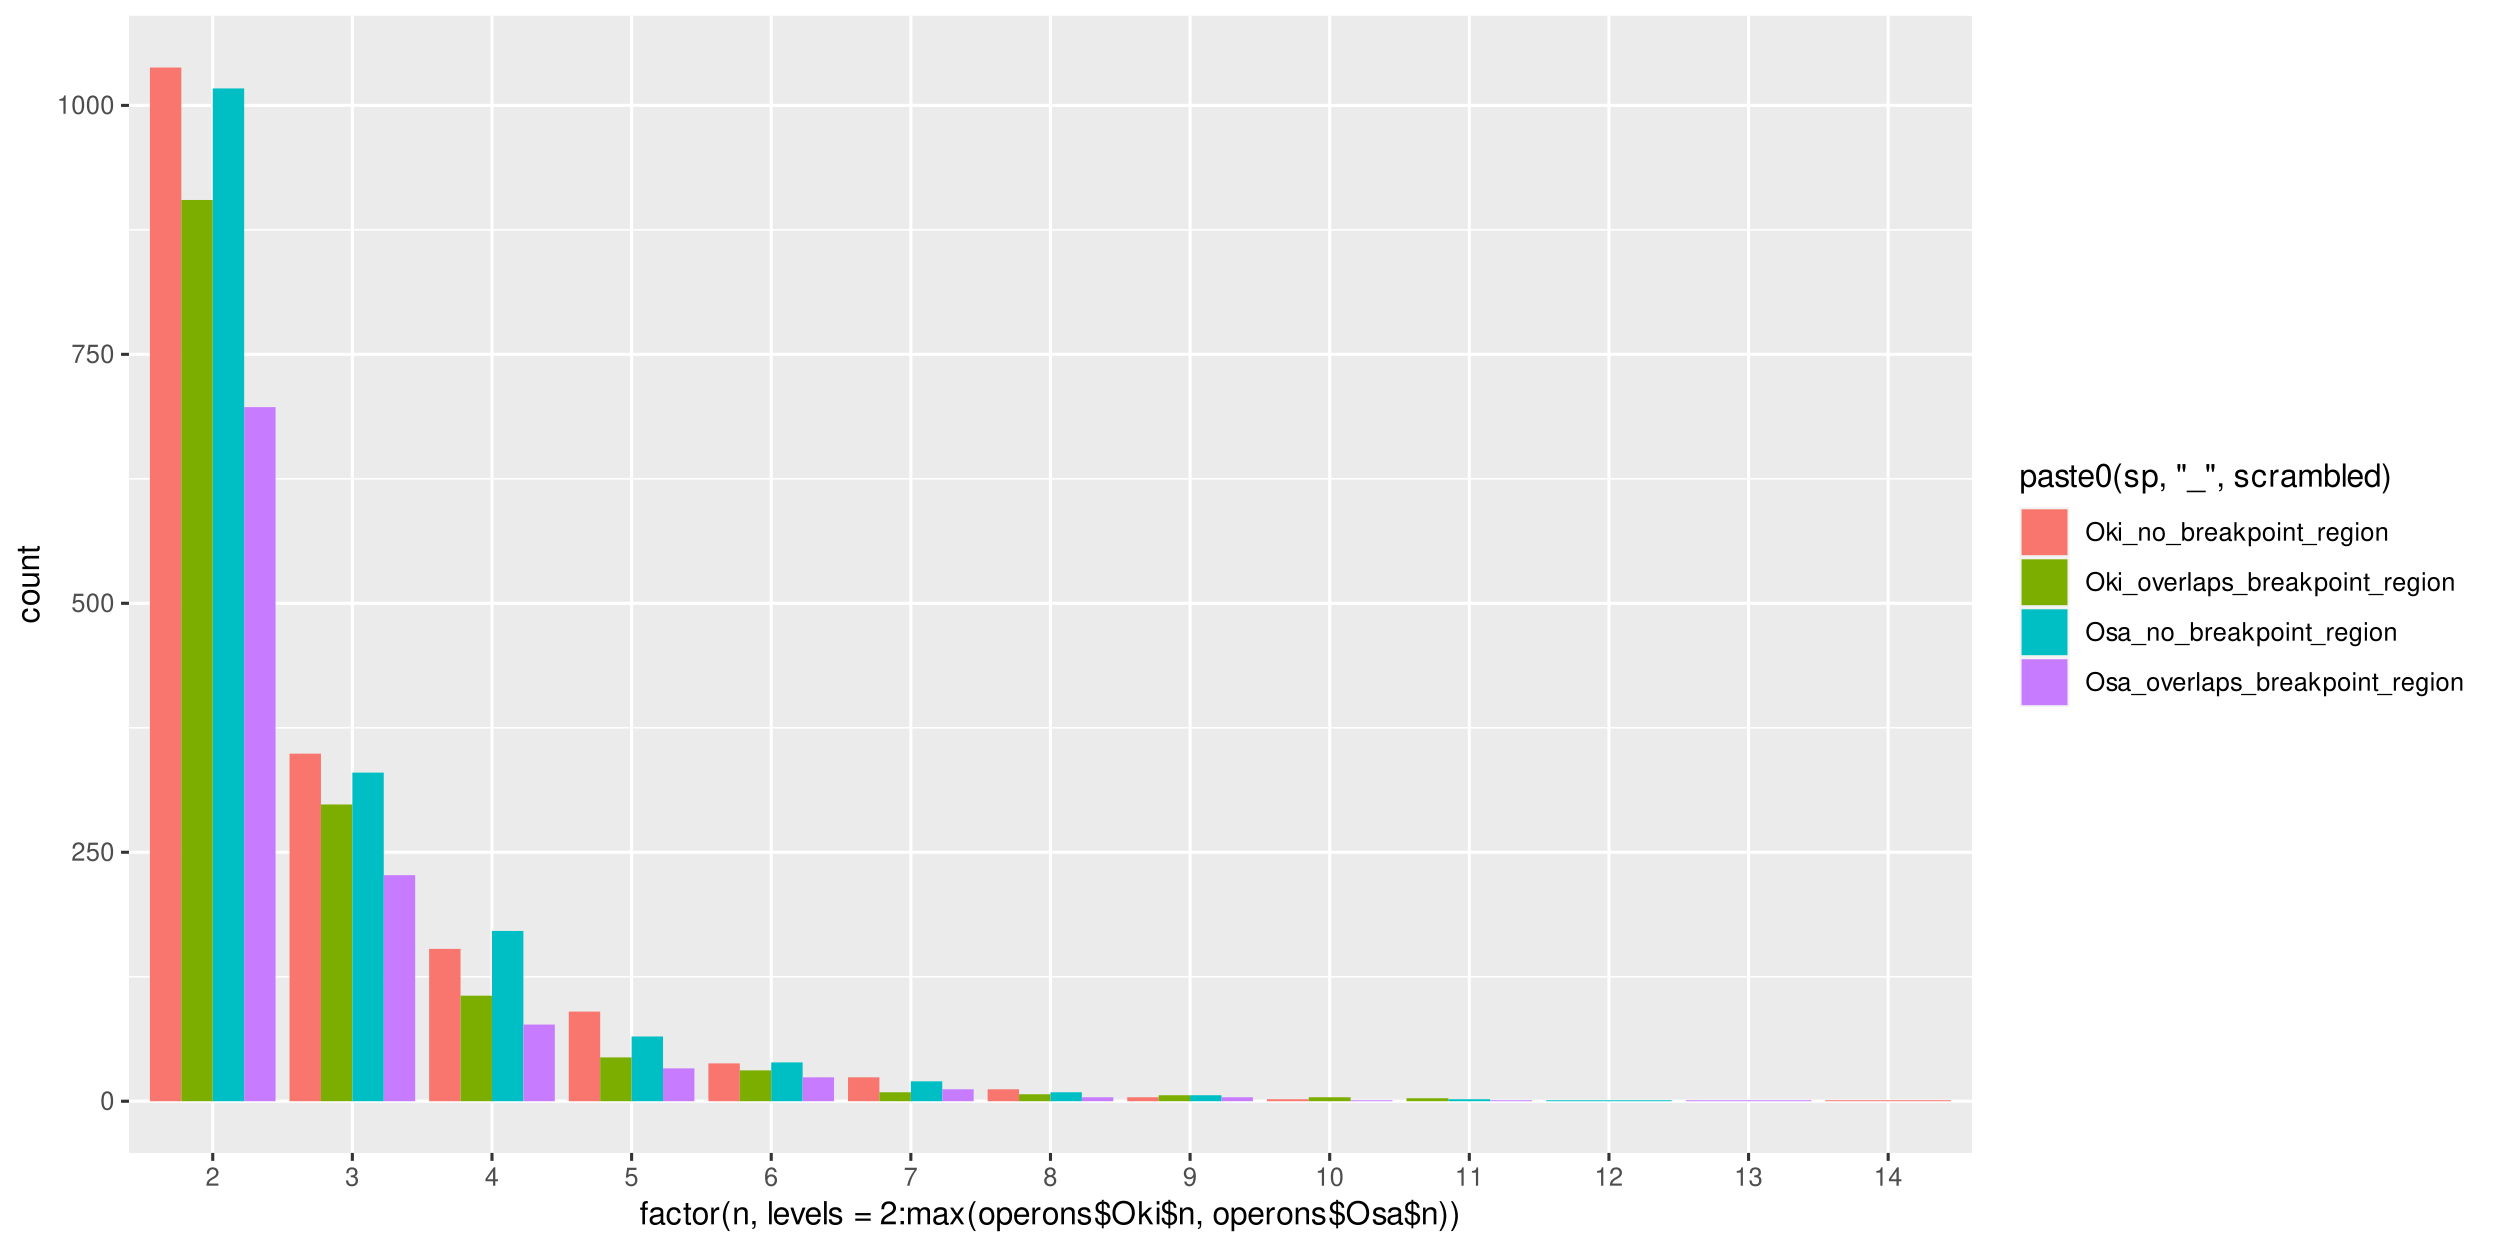 <?xml version="1.0" encoding="UTF-8"?>
<svg xmlns="http://www.w3.org/2000/svg" xmlns:xlink="http://www.w3.org/1999/xlink" width="864pt" height="432pt" viewBox="0 0 864 432" version="1.1">
<defs>
<g>
<symbol overflow="visible" id="glyph0-0">
<path style="stroke:none;" d=""/>
</symbol>
<symbol overflow="visible" id="glyph0-1">
<path style="stroke:none;" d="M 2.422 -6.359 C 1.844 -6.359 1.312 -6.094 0.984 -5.672 C 0.578 -5.109 0.375 -4.25 0.375 -3.078 C 0.375 -0.938 1.078 0.203 2.422 0.203 C 3.734 0.203 4.453 -0.938 4.453 -3.031 C 4.453 -4.25 4.266 -5.078 3.859 -5.672 C 3.531 -6.109 3.016 -6.359 2.422 -6.359 Z M 2.422 -5.672 C 3.25 -5.672 3.672 -4.828 3.672 -3.094 C 3.672 -1.281 3.266 -0.438 2.406 -0.438 C 1.578 -0.438 1.172 -1.312 1.172 -3.062 C 1.172 -4.828 1.578 -5.672 2.422 -5.672 Z M 2.422 -5.672 "/>
</symbol>
<symbol overflow="visible" id="glyph0-2">
<path style="stroke:none;" d="M 4.453 -0.766 L 1.172 -0.766 C 1.25 -1.297 1.531 -1.625 2.297 -2.094 L 3.172 -2.594 C 4.047 -3.062 4.5 -3.719 4.5 -4.5 C 4.5 -5.031 4.281 -5.531 3.922 -5.875 C 3.547 -6.203 3.094 -6.359 2.5 -6.359 C 1.703 -6.359 1.125 -6.078 0.781 -5.531 C 0.547 -5.203 0.453 -4.797 0.438 -4.156 L 1.219 -4.156 C 1.234 -4.594 1.297 -4.844 1.406 -5.062 C 1.594 -5.438 2 -5.688 2.469 -5.688 C 3.172 -5.688 3.703 -5.172 3.703 -4.484 C 3.703 -3.969 3.406 -3.531 2.859 -3.219 L 2.047 -2.75 C 0.75 -2 0.375 -1.406 0.297 -0.016 L 4.453 -0.016 Z M 4.453 -0.766 "/>
</symbol>
<symbol overflow="visible" id="glyph0-3">
<path style="stroke:none;" d="M 4.188 -6.234 L 0.969 -6.234 L 0.5 -2.844 L 1.219 -2.844 C 1.578 -3.266 1.875 -3.422 2.359 -3.422 C 3.203 -3.422 3.719 -2.844 3.719 -1.922 C 3.719 -1.031 3.203 -0.484 2.359 -0.484 C 1.688 -0.484 1.266 -0.828 1.078 -1.531 L 0.312 -1.531 C 0.406 -1.016 0.5 -0.781 0.688 -0.547 C 1.031 -0.078 1.672 0.203 2.375 0.203 C 3.641 0.203 4.516 -0.719 4.516 -2.031 C 4.516 -3.266 3.688 -4.109 2.5 -4.109 C 2.062 -4.109 1.703 -4 1.344 -3.734 L 1.594 -5.469 L 4.188 -5.469 Z M 4.188 -6.234 "/>
</symbol>
<symbol overflow="visible" id="glyph0-4">
<path style="stroke:none;" d="M 4.578 -6.234 L 0.406 -6.234 L 0.406 -5.469 L 3.781 -5.469 C 2.281 -3.359 1.688 -2.047 1.219 0 L 2.047 0 C 2.391 -2 3.172 -3.719 4.578 -5.594 Z M 4.578 -6.234 "/>
</symbol>
<symbol overflow="visible" id="glyph0-5">
<path style="stroke:none;" d="M 2.281 -4.531 L 2.281 0 L 3.047 0 L 3.047 -6.359 L 2.547 -6.359 C 2.266 -5.391 2.094 -5.25 0.891 -5.094 L 0.891 -4.531 Z M 2.281 -4.531 "/>
</symbol>
<symbol overflow="visible" id="glyph0-6">
<path style="stroke:none;" d="M 1.938 -2.922 L 2.359 -2.922 C 3.203 -2.922 3.656 -2.531 3.656 -1.766 C 3.656 -0.969 3.172 -0.484 2.375 -0.484 C 1.516 -0.484 1.109 -0.922 1.062 -1.844 L 0.281 -1.844 C 0.312 -1.344 0.406 -1 0.547 -0.719 C 0.875 -0.109 1.484 0.203 2.344 0.203 C 3.625 0.203 4.453 -0.578 4.453 -1.781 C 4.453 -2.594 4.141 -3.031 3.391 -3.297 C 3.969 -3.531 4.266 -3.969 4.266 -4.609 C 4.266 -5.703 3.547 -6.359 2.359 -6.359 C 1.109 -6.359 0.438 -5.656 0.406 -4.312 L 1.188 -4.312 C 1.203 -4.703 1.234 -4.922 1.328 -5.109 C 1.5 -5.469 1.891 -5.688 2.375 -5.688 C 3.062 -5.688 3.469 -5.266 3.469 -4.578 C 3.469 -4.141 3.312 -3.859 2.969 -3.719 C 2.766 -3.625 2.484 -3.594 1.938 -3.578 Z M 1.938 -2.922 "/>
</symbol>
<symbol overflow="visible" id="glyph0-7">
<path style="stroke:none;" d="M 2.875 -1.547 L 2.875 0 L 3.656 0 L 3.656 -1.547 L 4.578 -1.547 L 4.578 -2.234 L 3.656 -2.234 L 3.656 -6.359 L 3.078 -6.359 L 0.25 -2.359 L 0.25 -1.547 Z M 2.875 -2.234 L 0.922 -2.234 L 2.875 -5.047 Z M 2.875 -2.234 "/>
</symbol>
<symbol overflow="visible" id="glyph0-8">
<path style="stroke:none;" d="M 4.375 -4.703 C 4.234 -5.75 3.562 -6.359 2.609 -6.359 C 1.922 -6.359 1.312 -6.031 0.938 -5.453 C 0.547 -4.828 0.375 -4.062 0.375 -2.906 C 0.375 -1.828 0.531 -1.156 0.906 -0.594 C 1.234 -0.078 1.781 0.203 2.469 0.203 C 3.656 0.203 4.516 -0.688 4.516 -1.922 C 4.516 -3.094 3.719 -3.922 2.609 -3.922 C 1.984 -3.922 1.5 -3.688 1.172 -3.234 C 1.172 -4.797 1.672 -5.672 2.562 -5.672 C 3.109 -5.672 3.484 -5.328 3.609 -4.703 Z M 2.5 -3.234 C 3.25 -3.234 3.719 -2.703 3.719 -1.859 C 3.719 -1.062 3.188 -0.484 2.484 -0.484 C 1.766 -0.484 1.219 -1.094 1.219 -1.906 C 1.219 -2.688 1.734 -3.234 2.5 -3.234 Z M 2.5 -3.234 "/>
</symbol>
<symbol overflow="visible" id="glyph0-9">
<path style="stroke:none;" d="M 3.438 -3.359 C 4.094 -3.75 4.297 -4.062 4.297 -4.656 C 4.297 -5.672 3.531 -6.359 2.422 -6.359 C 1.312 -6.359 0.547 -5.672 0.547 -4.672 C 0.547 -4.062 0.75 -3.75 1.391 -3.359 C 0.672 -2.984 0.328 -2.469 0.328 -1.766 C 0.328 -0.609 1.172 0.203 2.422 0.203 C 3.656 0.203 4.516 -0.609 4.516 -1.766 C 4.516 -2.469 4.156 -2.984 3.438 -3.359 Z M 2.422 -5.672 C 3.078 -5.672 3.5 -5.281 3.5 -4.641 C 3.5 -4.047 3.062 -3.656 2.422 -3.656 C 1.766 -3.656 1.344 -4.047 1.344 -4.656 C 1.344 -5.281 1.766 -5.672 2.422 -5.672 Z M 2.422 -3 C 3.188 -3 3.719 -2.484 3.719 -1.75 C 3.719 -0.984 3.203 -0.484 2.406 -0.484 C 1.641 -0.484 1.125 -1 1.125 -1.734 C 1.125 -2.5 1.641 -3 2.422 -3 Z M 2.422 -3 "/>
</symbol>
<symbol overflow="visible" id="glyph0-10">
<path style="stroke:none;" d="M 0.469 -1.453 C 0.609 -0.406 1.281 0.203 2.234 0.203 C 2.922 0.203 3.547 -0.125 3.922 -0.703 C 4.297 -1.328 4.484 -2.109 4.484 -3.25 C 4.484 -4.328 4.312 -5 3.953 -5.562 C 3.609 -6.094 3.062 -6.359 2.375 -6.359 C 1.188 -6.359 0.328 -5.469 0.328 -4.234 C 0.328 -3.062 1.125 -2.25 2.25 -2.25 C 2.844 -2.25 3.281 -2.453 3.672 -2.938 C 3.672 -1.359 3.172 -0.484 2.281 -0.484 C 1.734 -0.484 1.359 -0.828 1.234 -1.453 Z M 2.359 -5.688 C 3.094 -5.688 3.641 -5.078 3.641 -4.25 C 3.641 -3.469 3.109 -2.922 2.344 -2.922 C 1.594 -2.922 1.125 -3.453 1.125 -4.297 C 1.125 -5.109 1.641 -5.688 2.359 -5.688 Z M 2.359 -5.688 "/>
</symbol>
<symbol overflow="visible" id="glyph0-11">
<path style="stroke:none;" d="M 3.422 -6.516 C 1.578 -6.516 0.328 -5.156 0.328 -3.156 C 0.328 -1.141 1.578 0.203 3.438 0.203 C 4.219 0.203 4.906 -0.031 5.422 -0.469 C 6.109 -1.062 6.531 -2.062 6.531 -3.109 C 6.531 -5.172 5.297 -6.516 3.422 -6.516 Z M 3.422 -5.797 C 4.812 -5.797 5.703 -4.75 5.703 -3.125 C 5.703 -1.578 4.781 -0.516 3.438 -0.516 C 2.062 -0.516 1.156 -1.578 1.156 -3.156 C 1.156 -4.734 2.062 -5.797 3.422 -5.797 Z M 3.422 -5.797 "/>
</symbol>
<symbol overflow="visible" id="glyph0-12">
<path style="stroke:none;" d="M 1.234 -6.406 L 0.516 -6.406 L 0.516 0 L 1.234 0 L 1.234 -1.797 L 1.953 -2.5 L 3.516 0 L 4.422 0 L 2.531 -3.016 L 4.141 -4.609 L 3.188 -4.609 L 1.234 -2.656 Z M 1.234 -6.406 "/>
</symbol>
<symbol overflow="visible" id="glyph0-13">
<path style="stroke:none;" d="M 1.312 -4.609 L 0.594 -4.609 L 0.594 0 L 1.312 0 Z M 1.312 -6.406 L 0.578 -6.406 L 0.578 -5.484 L 1.312 -5.484 Z M 1.312 -6.406 "/>
</symbol>
<symbol overflow="visible" id="glyph0-14">
<path style="stroke:none;" d="M 5.078 1.109 L -0.188 1.109 L -0.188 1.547 L 5.078 1.547 Z M 5.078 1.109 "/>
</symbol>
<symbol overflow="visible" id="glyph0-15">
<path style="stroke:none;" d="M 0.609 -4.609 L 0.609 0 L 1.359 0 L 1.359 -2.547 C 1.359 -3.484 1.844 -4.094 2.609 -4.094 C 3.188 -4.094 3.547 -3.75 3.547 -3.188 L 3.547 0 L 4.281 0 L 4.281 -3.484 C 4.281 -4.25 3.719 -4.734 2.828 -4.734 C 2.141 -4.734 1.703 -4.484 1.297 -3.828 L 1.297 -4.609 Z M 0.609 -4.609 "/>
</symbol>
<symbol overflow="visible" id="glyph0-16">
<path style="stroke:none;" d="M 2.391 -4.734 C 1.094 -4.734 0.312 -3.812 0.312 -2.266 C 0.312 -0.719 1.094 0.203 2.406 0.203 C 3.703 0.203 4.484 -0.719 4.484 -2.234 C 4.484 -3.828 3.734 -4.734 2.391 -4.734 Z M 2.406 -4.062 C 3.234 -4.062 3.719 -3.391 3.719 -2.25 C 3.719 -1.156 3.203 -0.469 2.406 -0.469 C 1.578 -0.469 1.078 -1.156 1.078 -2.266 C 1.078 -3.391 1.578 -4.062 2.406 -4.062 Z M 2.406 -4.062 "/>
</symbol>
<symbol overflow="visible" id="glyph0-17">
<path style="stroke:none;" d="M 0.469 -6.406 L 0.469 0 L 1.141 0 L 1.141 -0.594 C 1.484 -0.047 1.953 0.203 2.594 0.203 C 3.812 0.203 4.594 -0.797 4.594 -2.328 C 4.594 -3.812 3.859 -4.734 2.625 -4.734 C 2 -4.734 1.547 -4.5 1.203 -3.984 L 1.203 -6.406 Z M 2.484 -4.062 C 3.312 -4.062 3.828 -3.344 3.828 -2.25 C 3.828 -1.203 3.297 -0.484 2.484 -0.484 C 1.703 -0.484 1.203 -1.188 1.203 -2.266 C 1.203 -3.359 1.703 -4.062 2.484 -4.062 Z M 2.484 -4.062 "/>
</symbol>
<symbol overflow="visible" id="glyph0-18">
<path style="stroke:none;" d="M 0.609 -4.609 L 0.609 0 L 1.344 0 L 1.344 -2.391 C 1.359 -3.5 1.812 -4 2.828 -3.969 L 2.828 -4.719 C 2.703 -4.734 2.625 -4.734 2.547 -4.734 C 2.062 -4.734 1.703 -4.453 1.281 -3.781 L 1.281 -4.609 Z M 0.609 -4.609 "/>
</symbol>
<symbol overflow="visible" id="glyph0-19">
<path style="stroke:none;" d="M 4.516 -2.062 C 4.516 -2.766 4.453 -3.188 4.328 -3.531 C 4.031 -4.281 3.328 -4.734 2.469 -4.734 C 1.172 -4.734 0.359 -3.766 0.359 -2.25 C 0.359 -0.719 1.141 0.203 2.453 0.203 C 3.5 0.203 4.234 -0.391 4.422 -1.406 L 3.672 -1.406 C 3.469 -0.797 3.062 -0.469 2.469 -0.469 C 2 -0.469 1.609 -0.688 1.359 -1.078 C 1.188 -1.344 1.125 -1.594 1.125 -2.062 Z M 1.141 -2.656 C 1.203 -3.516 1.719 -4.062 2.453 -4.062 C 3.203 -4.062 3.719 -3.484 3.719 -2.656 Z M 1.141 -2.656 "/>
</symbol>
<symbol overflow="visible" id="glyph0-20">
<path style="stroke:none;" d="M 4.703 -0.438 C 4.625 -0.406 4.594 -0.406 4.547 -0.406 C 4.297 -0.406 4.156 -0.547 4.156 -0.781 L 4.156 -3.484 C 4.156 -4.297 3.547 -4.734 2.422 -4.734 C 1.734 -4.734 1.203 -4.547 0.891 -4.203 C 0.672 -3.969 0.594 -3.703 0.578 -3.25 L 1.312 -3.25 C 1.375 -3.812 1.703 -4.062 2.391 -4.062 C 3.062 -4.062 3.422 -3.812 3.422 -3.375 L 3.422 -3.188 C 3.406 -2.875 3.25 -2.75 2.656 -2.672 C 1.625 -2.547 1.453 -2.5 1.172 -2.391 C 0.641 -2.156 0.375 -1.766 0.375 -1.156 C 0.375 -0.328 0.953 0.203 1.875 0.203 C 2.469 0.203 2.922 0 3.453 -0.469 C 3.5 0 3.734 0.203 4.203 0.203 C 4.359 0.203 4.453 0.188 4.703 0.125 Z M 3.422 -1.453 C 3.422 -1.203 3.359 -1.062 3.125 -0.859 C 2.828 -0.578 2.469 -0.438 2.047 -0.438 C 1.469 -0.438 1.141 -0.719 1.141 -1.172 C 1.141 -1.656 1.453 -1.906 2.25 -2.016 C 3.031 -2.125 3.172 -2.156 3.422 -2.281 Z M 3.422 -1.453 "/>
</symbol>
<symbol overflow="visible" id="glyph0-21">
<path style="stroke:none;" d="M 0.469 1.922 L 1.219 1.922 L 1.219 -0.484 C 1.594 -0.016 2.031 0.203 2.625 0.203 C 3.828 0.203 4.594 -0.75 4.594 -2.219 C 4.594 -3.781 3.844 -4.734 2.625 -4.734 C 2 -4.734 1.5 -4.453 1.156 -3.922 L 1.156 -4.609 L 0.469 -4.609 Z M 2.5 -4.062 C 3.312 -4.062 3.828 -3.344 3.828 -2.25 C 3.828 -1.203 3.297 -0.484 2.5 -0.484 C 1.719 -0.484 1.219 -1.188 1.219 -2.266 C 1.219 -3.359 1.719 -4.062 2.5 -4.062 Z M 2.5 -4.062 "/>
</symbol>
<symbol overflow="visible" id="glyph0-22">
<path style="stroke:none;" d="M 2.234 -4.609 L 1.484 -4.609 L 1.484 -5.875 L 0.75 -5.875 L 0.75 -4.609 L 0.125 -4.609 L 0.125 -4.016 L 0.75 -4.016 L 0.75 -0.531 C 0.75 -0.047 1.062 0.203 1.641 0.203 C 1.828 0.203 1.984 0.188 2.234 0.141 L 2.234 -0.469 C 2.125 -0.453 2.031 -0.438 1.875 -0.438 C 1.562 -0.438 1.484 -0.531 1.484 -0.859 L 1.484 -4.016 L 2.234 -4.016 Z M 2.234 -4.609 "/>
</symbol>
<symbol overflow="visible" id="glyph0-23">
<path style="stroke:none;" d="M 3.547 -4.609 L 3.547 -3.938 C 3.188 -4.5 2.781 -4.734 2.203 -4.734 C 1.078 -4.734 0.312 -3.703 0.312 -2.219 C 0.312 -1.453 0.5 -0.891 0.891 -0.422 C 1.234 -0.016 1.672 0.203 2.141 0.203 C 2.703 0.203 3.094 -0.047 3.484 -0.625 L 3.484 -0.391 C 3.484 0.844 3.141 1.297 2.219 1.297 C 1.594 1.297 1.281 1.062 1.203 0.531 L 0.453 0.531 C 0.531 1.375 1.203 1.922 2.203 1.922 C 2.891 1.922 3.453 1.703 3.75 1.328 C 4.094 0.891 4.234 0.328 4.234 -0.75 L 4.234 -4.609 Z M 2.266 -4.062 C 3.047 -4.062 3.484 -3.406 3.484 -2.25 C 3.484 -1.125 3.031 -0.469 2.266 -0.469 C 1.516 -0.469 1.078 -1.141 1.078 -2.266 C 1.078 -3.391 1.516 -4.062 2.266 -4.062 Z M 2.266 -4.062 "/>
</symbol>
<symbol overflow="visible" id="glyph0-24">
<path style="stroke:none;" d="M 2.5 0 L 4.281 -4.609 L 3.453 -4.609 L 2.141 -0.875 L 0.922 -4.609 L 0.094 -4.609 L 1.703 0 Z M 2.5 0 "/>
</symbol>
<symbol overflow="visible" id="glyph0-25">
<path style="stroke:none;" d="M 1.344 -6.406 L 0.594 -6.406 L 0.594 0 L 1.344 0 Z M 1.344 -6.406 "/>
</symbol>
<symbol overflow="visible" id="glyph0-26">
<path style="stroke:none;" d="M 3.859 -3.328 C 3.844 -4.234 3.25 -4.734 2.188 -4.734 C 1.109 -4.734 0.406 -4.188 0.406 -3.328 C 0.406 -2.609 0.781 -2.266 1.875 -2 L 2.562 -1.844 C 3.062 -1.719 3.266 -1.531 3.266 -1.203 C 3.266 -0.766 2.844 -0.469 2.203 -0.469 C 1.797 -0.469 1.469 -0.594 1.281 -0.781 C 1.172 -0.922 1.125 -1.047 1.078 -1.375 L 0.297 -1.375 C 0.328 -0.312 0.938 0.203 2.141 0.203 C 3.297 0.203 4.031 -0.375 4.031 -1.266 C 4.031 -1.938 3.656 -2.328 2.734 -2.547 L 2.031 -2.703 C 1.438 -2.844 1.172 -3.047 1.172 -3.375 C 1.172 -3.797 1.562 -4.062 2.156 -4.062 C 2.75 -4.062 3.062 -3.812 3.078 -3.328 Z M 3.859 -3.328 "/>
</symbol>
<symbol overflow="visible" id="glyph1-0">
<path style="stroke:none;" d=""/>
</symbol>
<symbol overflow="visible" id="glyph1-1">
<path style="stroke:none;" d="M 2.844 -5.766 L 1.875 -5.766 L 1.875 -6.672 C 1.875 -7.047 2.094 -7.25 2.516 -7.25 C 2.594 -7.25 2.625 -7.25 2.844 -7.234 L 2.844 -8 C 2.625 -8.047 2.516 -8.047 2.328 -8.047 C 1.469 -8.047 0.969 -7.562 0.969 -6.75 L 0.969 -5.766 L 0.203 -5.766 L 0.203 -5.016 L 0.969 -5.016 L 0.969 0 L 1.875 0 L 1.875 -5.016 L 2.844 -5.016 Z M 2.844 -5.766 "/>
</symbol>
<symbol overflow="visible" id="glyph1-2">
<path style="stroke:none;" d="M 5.891 -0.531 C 5.781 -0.516 5.734 -0.516 5.688 -0.516 C 5.375 -0.516 5.188 -0.688 5.188 -0.969 L 5.188 -4.359 C 5.188 -5.375 4.438 -5.922 3.031 -5.922 C 2.172 -5.922 1.5 -5.688 1.109 -5.266 C 0.844 -4.969 0.734 -4.625 0.719 -4.062 L 1.641 -4.062 C 1.719 -4.766 2.141 -5.078 2.984 -5.078 C 3.828 -5.078 4.281 -4.781 4.281 -4.219 L 4.281 -3.984 C 4.266 -3.594 4.062 -3.438 3.328 -3.344 C 2.031 -3.172 1.828 -3.141 1.469 -2.984 C 0.797 -2.703 0.469 -2.203 0.469 -1.453 C 0.469 -0.406 1.188 0.25 2.359 0.25 C 3.078 0.25 3.656 0 4.312 -0.594 C 4.375 0 4.656 0.25 5.266 0.25 C 5.453 0.25 5.578 0.234 5.891 0.156 Z M 4.281 -1.812 C 4.281 -1.5 4.188 -1.312 3.922 -1.062 C 3.547 -0.719 3.094 -0.547 2.547 -0.547 C 1.844 -0.547 1.422 -0.891 1.422 -1.469 C 1.422 -2.078 1.812 -2.391 2.812 -2.531 C 3.781 -2.656 3.969 -2.703 4.281 -2.844 Z M 4.281 -1.812 "/>
</symbol>
<symbol overflow="visible" id="glyph1-3">
<path style="stroke:none;" d="M 5.188 -3.828 C 5.141 -4.391 5.016 -4.75 4.797 -5.078 C 4.406 -5.609 3.703 -5.922 2.906 -5.922 C 1.344 -5.922 0.344 -4.703 0.344 -2.781 C 0.344 -0.922 1.328 0.25 2.891 0.25 C 4.266 0.25 5.141 -0.578 5.25 -1.984 L 4.328 -1.984 C 4.172 -1.062 3.703 -0.594 2.922 -0.594 C 1.906 -0.594 1.297 -1.422 1.297 -2.781 C 1.297 -4.219 1.891 -5.078 2.891 -5.078 C 3.656 -5.078 4.141 -4.625 4.25 -3.828 Z M 5.188 -3.828 "/>
</symbol>
<symbol overflow="visible" id="glyph1-4">
<path style="stroke:none;" d="M 2.797 -5.766 L 1.844 -5.766 L 1.844 -7.344 L 0.938 -7.344 L 0.938 -5.766 L 0.156 -5.766 L 0.156 -5.016 L 0.938 -5.016 L 0.938 -0.656 C 0.938 -0.062 1.328 0.25 2.047 0.25 C 2.281 0.25 2.484 0.234 2.797 0.172 L 2.797 -0.594 C 2.656 -0.562 2.547 -0.547 2.359 -0.547 C 1.953 -0.547 1.844 -0.656 1.844 -1.062 L 1.844 -5.016 L 2.797 -5.016 Z M 2.797 -5.766 "/>
</symbol>
<symbol overflow="visible" id="glyph1-5">
<path style="stroke:none;" d="M 2.984 -5.922 C 1.359 -5.922 0.391 -4.781 0.391 -2.844 C 0.391 -0.891 1.359 0.25 3 0.25 C 4.625 0.25 5.609 -0.906 5.609 -2.797 C 5.609 -4.797 4.656 -5.922 2.984 -5.922 Z M 3 -5.078 C 4.031 -5.078 4.656 -4.234 4.656 -2.812 C 4.656 -1.438 4.016 -0.594 3 -0.594 C 1.984 -0.594 1.359 -1.438 1.359 -2.844 C 1.359 -4.234 1.984 -5.078 3 -5.078 Z M 3 -5.078 "/>
</symbol>
<symbol overflow="visible" id="glyph1-6">
<path style="stroke:none;" d="M 0.766 -5.766 L 0.766 0 L 1.688 0 L 1.688 -2.984 C 1.688 -4.375 2.266 -5 3.531 -4.969 L 3.531 -5.891 C 3.375 -5.922 3.281 -5.922 3.172 -5.922 C 2.578 -5.922 2.141 -5.578 1.609 -4.719 L 1.609 -5.766 Z M 0.766 -5.766 "/>
</symbol>
<symbol overflow="visible" id="glyph1-7">
<path style="stroke:none;" d="M 2.594 -8.016 C 1.5 -6.578 0.797 -4.578 0.797 -2.844 C 0.797 -1.109 1.5 0.891 2.594 2.328 L 3.203 2.328 C 2.234 0.766 1.688 -1.094 1.688 -2.844 C 1.688 -4.594 2.234 -6.453 3.203 -8.016 Z M 2.594 -8.016 "/>
</symbol>
<symbol overflow="visible" id="glyph1-8">
<path style="stroke:none;" d="M 0.766 -5.766 L 0.766 0 L 1.688 0 L 1.688 -3.172 C 1.688 -4.359 2.312 -5.125 3.25 -5.125 C 3.984 -5.125 4.438 -4.688 4.438 -4 L 4.438 0 L 5.359 0 L 5.359 -4.359 C 5.359 -5.312 4.641 -5.922 3.531 -5.922 C 2.672 -5.922 2.125 -5.594 1.609 -4.797 L 1.609 -5.766 Z M 0.766 -5.766 "/>
</symbol>
<symbol overflow="visible" id="glyph1-9">
<path style="stroke:none;" d="M 0.953 -1.141 L 0.953 0 L 1.609 0 L 1.609 0.203 C 1.609 0.953 1.469 1.172 0.953 1.203 L 0.953 1.609 C 1.688 1.641 2.109 1.109 2.109 0.172 L 2.109 -1.141 Z M 0.953 -1.141 "/>
</symbol>
<symbol overflow="visible" id="glyph1-10">
<path style="stroke:none;" d=""/>
</symbol>
<symbol overflow="visible" id="glyph1-11">
<path style="stroke:none;" d="M 1.672 -8.016 L 0.75 -8.016 L 0.75 0 L 1.672 0 Z M 1.672 -8.016 "/>
</symbol>
<symbol overflow="visible" id="glyph1-12">
<path style="stroke:none;" d="M 5.641 -2.578 C 5.641 -3.453 5.578 -3.984 5.406 -4.406 C 5.031 -5.359 4.156 -5.922 3.078 -5.922 C 1.469 -5.922 0.438 -4.703 0.438 -2.812 C 0.438 -0.906 1.438 0.25 3.062 0.25 C 4.375 0.25 5.297 -0.5 5.516 -1.75 L 4.594 -1.75 C 4.344 -0.984 3.828 -0.594 3.094 -0.594 C 2.516 -0.594 2.016 -0.859 1.703 -1.344 C 1.484 -1.672 1.406 -2 1.391 -2.578 Z M 1.422 -3.328 C 1.5 -4.391 2.141 -5.078 3.062 -5.078 C 4 -5.078 4.656 -4.359 4.656 -3.328 Z M 1.422 -3.328 "/>
</symbol>
<symbol overflow="visible" id="glyph1-13">
<path style="stroke:none;" d="M 3.141 0 L 5.344 -5.766 L 4.312 -5.766 L 2.688 -1.094 L 1.141 -5.766 L 0.109 -5.766 L 2.141 0 Z M 3.141 0 "/>
</symbol>
<symbol overflow="visible" id="glyph1-14">
<path style="stroke:none;" d="M 4.812 -4.156 C 4.812 -5.297 4.062 -5.922 2.734 -5.922 C 1.391 -5.922 0.516 -5.234 0.516 -4.172 C 0.516 -3.266 0.984 -2.844 2.344 -2.516 L 3.203 -2.297 C 3.844 -2.141 4.094 -1.906 4.094 -1.5 C 4.094 -0.953 3.547 -0.594 2.75 -0.594 C 2.25 -0.594 1.844 -0.734 1.609 -0.984 C 1.469 -1.141 1.391 -1.312 1.344 -1.719 L 0.375 -1.719 C 0.422 -0.391 1.172 0.25 2.672 0.25 C 4.125 0.25 5.047 -0.469 5.047 -1.578 C 5.047 -2.438 4.562 -2.906 3.422 -3.172 L 2.547 -3.391 C 1.797 -3.562 1.469 -3.812 1.469 -4.219 C 1.469 -4.75 1.953 -5.078 2.688 -5.078 C 3.438 -5.078 3.828 -4.766 3.844 -4.156 Z M 4.812 -4.156 "/>
</symbol>
<symbol overflow="visible" id="glyph1-15">
<path style="stroke:none;" d="M 5.875 -3.891 L 0.547 -3.891 L 0.547 -3.109 L 5.875 -3.109 Z M 5.875 -1.984 L 0.547 -1.984 L 0.547 -1.219 L 5.875 -1.219 Z M 5.875 -1.984 "/>
</symbol>
<symbol overflow="visible" id="glyph1-16">
<path style="stroke:none;" d="M 5.562 -0.953 L 1.469 -0.953 C 1.562 -1.609 1.906 -2.031 2.875 -2.625 L 3.969 -3.234 C 5.062 -3.844 5.625 -4.656 5.625 -5.625 C 5.625 -6.297 5.359 -6.906 4.891 -7.344 C 4.438 -7.75 3.859 -7.953 3.125 -7.953 C 2.141 -7.953 1.391 -7.594 0.969 -6.922 C 0.688 -6.5 0.578 -6 0.547 -5.203 L 1.516 -5.203 C 1.547 -5.734 1.609 -6.062 1.75 -6.328 C 2 -6.812 2.516 -7.109 3.094 -7.109 C 3.969 -7.109 4.625 -6.469 4.625 -5.609 C 4.625 -4.969 4.266 -4.422 3.578 -4.031 L 2.562 -3.438 C 0.938 -2.5 0.469 -1.75 0.375 -0.016 L 5.562 -0.016 Z M 5.562 -0.953 "/>
</symbol>
<symbol overflow="visible" id="glyph1-17">
<path style="stroke:none;" d="M 2.359 -1.141 L 1.203 -1.141 L 1.203 0 L 2.359 0 Z M 2.359 -5.766 L 1.203 -5.766 L 1.203 -4.625 L 2.359 -4.625 Z M 2.359 -5.766 "/>
</symbol>
<symbol overflow="visible" id="glyph1-18">
<path style="stroke:none;" d="M 0.766 -5.766 L 0.766 0 L 1.688 0 L 1.688 -3.625 C 1.688 -4.453 2.297 -5.125 3.047 -5.125 C 3.734 -5.125 4.109 -4.703 4.109 -3.969 L 4.109 0 L 5.031 0 L 5.031 -3.625 C 5.031 -4.453 5.641 -5.125 6.391 -5.125 C 7.062 -5.125 7.453 -4.703 7.453 -3.969 L 7.453 0 L 8.375 0 L 8.375 -4.328 C 8.375 -5.359 7.781 -5.922 6.703 -5.922 C 5.938 -5.922 5.484 -5.703 4.938 -5.047 C 4.594 -5.672 4.141 -5.922 3.391 -5.922 C 2.625 -5.922 2.094 -5.641 1.609 -4.953 L 1.609 -5.766 Z M 0.766 -5.766 "/>
</symbol>
<symbol overflow="visible" id="glyph1-19">
<path style="stroke:none;" d="M 3.219 -2.984 L 5.141 -5.766 L 4.109 -5.766 L 2.734 -3.672 L 1.344 -5.766 L 0.297 -5.766 L 2.219 -2.938 L 0.188 0 L 1.234 0 L 2.688 -2.219 L 4.141 0 L 5.203 0 Z M 3.219 -2.984 "/>
</symbol>
<symbol overflow="visible" id="glyph1-20">
<path style="stroke:none;" d="M 0.594 2.391 L 1.516 2.391 L 1.516 -0.609 C 2 -0.016 2.547 0.25 3.281 0.25 C 4.781 0.25 5.75 -0.953 5.75 -2.781 C 5.75 -4.719 4.812 -5.922 3.281 -5.922 C 2.5 -5.922 1.875 -5.578 1.438 -4.891 L 1.438 -5.766 L 0.594 -5.766 Z M 3.125 -5.078 C 4.141 -5.078 4.797 -4.188 4.797 -2.812 C 4.797 -1.5 4.125 -0.609 3.125 -0.609 C 2.141 -0.609 1.516 -1.484 1.516 -2.844 C 1.516 -4.188 2.141 -5.078 3.125 -5.078 Z M 3.125 -5.078 "/>
</symbol>
<symbol overflow="visible" id="glyph1-21">
<path style="stroke:none;" d="M 2.75 -8.469 L 2.75 -7.875 C 1.344 -7.703 0.578 -6.938 0.578 -5.672 C 0.578 -4.984 0.844 -4.438 1.359 -4.062 C 1.656 -3.859 1.953 -3.734 2.75 -3.5 L 2.75 -0.5 C 2.25 -0.578 1.844 -0.797 1.578 -1.141 C 1.422 -1.391 1.375 -1.578 1.312 -2.281 L 0.438 -2.281 C 0.359 -0.766 1.203 0.156 2.75 0.25 L 2.75 1.391 L 3.406 1.391 L 3.406 0.25 C 4 0.203 4.406 0.094 4.766 -0.125 C 5.406 -0.531 5.781 -1.281 5.781 -2.141 C 5.781 -2.922 5.484 -3.469 4.844 -3.844 C 4.547 -4 4.406 -4.062 3.406 -4.359 L 3.406 -7.109 C 4.141 -7.078 4.656 -6.516 4.656 -5.703 L 5.531 -5.703 C 5.531 -6.969 4.734 -7.781 3.406 -7.875 L 3.406 -8.469 Z M 2.75 -4.453 C 1.875 -4.688 1.469 -5.109 1.469 -5.781 C 1.469 -6.516 1.938 -6.984 2.75 -7.094 Z M 3.406 -3.406 C 4.516 -3.062 4.875 -2.734 4.875 -2.016 C 4.875 -1.578 4.703 -1.203 4.406 -0.906 C 4.141 -0.656 3.875 -0.562 3.406 -0.5 Z M 3.406 -3.406 "/>
</symbol>
<symbol overflow="visible" id="glyph1-22">
<path style="stroke:none;" d="M 4.281 -8.156 C 1.984 -8.156 0.422 -6.453 0.422 -3.953 C 0.422 -1.438 1.969 0.25 4.297 0.25 C 5.266 0.25 6.125 -0.047 6.781 -0.594 C 7.641 -1.328 8.156 -2.578 8.156 -3.891 C 8.156 -6.469 6.641 -8.156 4.281 -8.156 Z M 4.281 -7.25 C 6.016 -7.25 7.141 -5.938 7.141 -3.906 C 7.141 -1.969 5.984 -0.656 4.297 -0.656 C 2.578 -0.656 1.438 -1.969 1.438 -3.953 C 1.438 -5.922 2.578 -7.25 4.281 -7.25 Z M 4.281 -7.25 "/>
</symbol>
<symbol overflow="visible" id="glyph1-23">
<path style="stroke:none;" d="M 1.547 -8.016 L 0.641 -8.016 L 0.641 0 L 1.547 0 L 1.547 -2.25 L 2.438 -3.125 L 4.391 0 L 5.516 0 L 3.172 -3.766 L 5.172 -5.766 L 4 -5.766 L 1.547 -3.328 Z M 1.547 -8.016 "/>
</symbol>
<symbol overflow="visible" id="glyph1-24">
<path style="stroke:none;" d="M 1.656 -5.766 L 0.734 -5.766 L 0.734 0 L 1.656 0 Z M 1.656 -8.016 L 0.719 -8.016 L 0.719 -6.859 L 1.656 -6.859 Z M 1.656 -8.016 "/>
</symbol>
<symbol overflow="visible" id="glyph1-25">
<path style="stroke:none;" d="M 1.016 2.328 C 2.125 0.891 2.812 -1.109 2.812 -2.844 C 2.812 -4.578 2.125 -6.578 1.016 -8.016 L 0.422 -8.016 C 1.391 -6.453 1.922 -4.594 1.922 -2.844 C 1.922 -1.094 1.391 0.766 0.422 2.328 Z M 1.016 2.328 "/>
</symbol>
<symbol overflow="visible" id="glyph1-26">
<path style="stroke:none;" d="M 3.031 -7.953 C 2.297 -7.953 1.641 -7.625 1.234 -7.078 C 0.719 -6.375 0.469 -5.328 0.469 -3.844 C 0.469 -1.172 1.359 0.25 3.031 0.25 C 4.672 0.25 5.578 -1.172 5.578 -3.781 C 5.578 -5.328 5.328 -6.359 4.812 -7.078 C 4.406 -7.641 3.766 -7.953 3.031 -7.953 Z M 3.031 -7.094 C 4.062 -7.094 4.594 -6.031 4.594 -3.875 C 4.594 -1.609 4.078 -0.547 3 -0.547 C 1.984 -0.547 1.469 -1.656 1.469 -3.844 C 1.469 -6.031 1.984 -7.094 3.031 -7.094 Z M 3.031 -7.094 "/>
</symbol>
<symbol overflow="visible" id="glyph1-27">
<path style="stroke:none;" d="M 0.578 -7.797 L 0.578 -6.578 L 0.875 -5.109 L 1.297 -5.109 L 1.594 -6.578 L 1.594 -7.797 Z M 2.328 -7.797 L 2.328 -6.578 L 2.625 -5.109 L 3.062 -5.109 L 3.359 -6.578 L 3.359 -7.797 Z M 2.328 -7.797 "/>
</symbol>
<symbol overflow="visible" id="glyph1-28">
<path style="stroke:none;" d="M 6.359 1.391 L -0.234 1.391 L -0.234 1.938 L 6.359 1.938 Z M 6.359 1.391 "/>
</symbol>
<symbol overflow="visible" id="glyph1-29">
<path style="stroke:none;" d="M 0.594 -8.016 L 0.594 0 L 1.422 0 L 1.422 -0.734 C 1.859 -0.062 2.438 0.25 3.25 0.25 C 4.766 0.25 5.75 -0.984 5.75 -2.906 C 5.75 -4.781 4.812 -5.922 3.281 -5.922 C 2.5 -5.922 1.938 -5.625 1.5 -4.984 L 1.5 -8.016 Z M 3.109 -5.078 C 4.141 -5.078 4.797 -4.188 4.797 -2.812 C 4.797 -1.5 4.109 -0.609 3.109 -0.609 C 2.141 -0.609 1.5 -1.484 1.5 -2.844 C 1.5 -4.188 2.141 -5.078 3.109 -5.078 Z M 3.109 -5.078 "/>
</symbol>
<symbol overflow="visible" id="glyph1-30">
<path style="stroke:none;" d="M 5.438 -8.016 L 4.531 -8.016 L 4.531 -5.031 C 4.141 -5.625 3.531 -5.922 2.766 -5.922 C 1.266 -5.922 0.281 -4.734 0.281 -2.891 C 0.281 -0.953 1.234 0.25 2.797 0.25 C 3.594 0.25 4.141 -0.047 4.625 -0.766 L 4.625 0 L 5.438 0 Z M 2.922 -5.078 C 3.906 -5.078 4.531 -4.203 4.531 -2.812 C 4.531 -1.484 3.891 -0.609 2.922 -0.609 C 1.906 -0.609 1.25 -1.5 1.25 -2.844 C 1.25 -4.188 1.906 -5.078 2.922 -5.078 Z M 2.922 -5.078 "/>
</symbol>
<symbol overflow="visible" id="glyph2-0">
<path style="stroke:none;" d=""/>
</symbol>
<symbol overflow="visible" id="glyph2-1">
<path style="stroke:none;" d="M -3.828 -5.188 C -4.391 -5.141 -4.75 -5.016 -5.078 -4.797 C -5.609 -4.406 -5.922 -3.703 -5.922 -2.906 C -5.922 -1.344 -4.703 -0.344 -2.781 -0.344 C -0.922 -0.344 0.25 -1.328 0.25 -2.891 C 0.25 -4.266 -0.578 -5.141 -1.984 -5.25 L -1.984 -4.328 C -1.062 -4.172 -0.594 -3.703 -0.594 -2.922 C -0.594 -1.906 -1.422 -1.297 -2.781 -1.297 C -4.219 -1.297 -5.078 -1.891 -5.078 -2.891 C -5.078 -3.656 -4.625 -4.141 -3.828 -4.25 Z M -3.828 -5.188 "/>
</symbol>
<symbol overflow="visible" id="glyph2-2">
<path style="stroke:none;" d="M -5.922 -2.984 C -5.922 -1.359 -4.781 -0.391 -2.844 -0.391 C -0.891 -0.391 0.25 -1.359 0.25 -3 C 0.25 -4.625 -0.906 -5.609 -2.797 -5.609 C -4.797 -5.609 -5.922 -4.656 -5.922 -2.984 Z M -5.078 -3 C -5.078 -4.031 -4.234 -4.656 -2.812 -4.656 C -1.438 -4.656 -0.594 -4.016 -0.594 -3 C -0.594 -1.984 -1.438 -1.359 -2.844 -1.359 C -4.234 -1.359 -5.078 -1.984 -5.078 -3 Z M -5.078 -3 "/>
</symbol>
<symbol overflow="visible" id="glyph2-3">
<path style="stroke:none;" d="M 0 -5.297 L -5.766 -5.297 L -5.766 -4.391 L -2.5 -4.391 C -1.312 -4.391 -0.547 -3.766 -0.547 -2.812 C -0.547 -2.094 -0.984 -1.625 -1.688 -1.625 L -5.766 -1.625 L -5.766 -0.719 L -1.312 -0.719 C -0.359 -0.719 0.25 -1.438 0.25 -2.547 C 0.25 -3.406 -0.047 -3.938 -0.797 -4.484 L 0 -4.484 Z M 0 -5.297 "/>
</symbol>
<symbol overflow="visible" id="glyph2-4">
<path style="stroke:none;" d="M -5.766 -0.766 L 0 -0.766 L 0 -1.688 L -3.172 -1.688 C -4.359 -1.688 -5.125 -2.312 -5.125 -3.25 C -5.125 -3.984 -4.688 -4.438 -4 -4.438 L 0 -4.438 L 0 -5.359 L -4.359 -5.359 C -5.312 -5.359 -5.922 -4.641 -5.922 -3.531 C -5.922 -2.672 -5.594 -2.125 -4.797 -1.609 L -5.766 -1.609 Z M -5.766 -0.766 "/>
</symbol>
<symbol overflow="visible" id="glyph2-5">
<path style="stroke:none;" d="M -5.766 -2.797 L -5.766 -1.844 L -7.344 -1.844 L -7.344 -0.938 L -5.766 -0.938 L -5.766 -0.156 L -5.016 -0.156 L -5.016 -0.938 L -0.656 -0.938 C -0.062 -0.938 0.25 -1.328 0.25 -2.047 C 0.25 -2.281 0.234 -2.484 0.172 -2.797 L -0.594 -2.797 C -0.562 -2.656 -0.547 -2.547 -0.547 -2.359 C -0.547 -1.953 -0.656 -1.844 -1.062 -1.844 L -5.016 -1.844 L -5.016 -2.797 Z M -5.766 -2.797 "/>
</symbol>
</g>
<clipPath id="clip1">
  <path d="M 44.57 5.48 L 681.508 5.48 L 681.508 398.449 L 44.57 398.449 Z M 44.57 5.48 "/>
</clipPath>
<clipPath id="clip2">
  <path d="M 44.57 337 L 681.508 337 L 681.508 338 L 44.57 338 Z M 44.57 337 "/>
</clipPath>
<clipPath id="clip3">
  <path d="M 44.57 251 L 681.508 251 L 681.508 252 L 44.57 252 Z M 44.57 251 "/>
</clipPath>
<clipPath id="clip4">
  <path d="M 44.57 165 L 681.508 165 L 681.508 166 L 44.57 166 Z M 44.57 165 "/>
</clipPath>
<clipPath id="clip5">
  <path d="M 44.57 79 L 681.508 79 L 681.508 80 L 44.57 80 Z M 44.57 79 "/>
</clipPath>
<clipPath id="clip6">
  <path d="M 44.57 380 L 681.508 380 L 681.508 382 L 44.57 382 Z M 44.57 380 "/>
</clipPath>
<clipPath id="clip7">
  <path d="M 44.57 294 L 681.508 294 L 681.508 296 L 44.57 296 Z M 44.57 294 "/>
</clipPath>
<clipPath id="clip8">
  <path d="M 44.57 207 L 681.508 207 L 681.508 210 L 44.57 210 Z M 44.57 207 "/>
</clipPath>
<clipPath id="clip9">
  <path d="M 44.57 121 L 681.508 121 L 681.508 123 L 44.57 123 Z M 44.57 121 "/>
</clipPath>
<clipPath id="clip10">
  <path d="M 44.57 35 L 681.508 35 L 681.508 37 L 44.57 37 Z M 44.57 35 "/>
</clipPath>
<clipPath id="clip11">
  <path d="M 72 5.48 L 75 5.48 L 75 398.449 L 72 398.449 Z M 72 5.48 "/>
</clipPath>
<clipPath id="clip12">
  <path d="M 121 5.48 L 123 5.48 L 123 398.449 L 121 398.449 Z M 121 5.48 "/>
</clipPath>
<clipPath id="clip13">
  <path d="M 169 5.48 L 171 5.48 L 171 398.449 L 169 398.449 Z M 169 5.48 "/>
</clipPath>
<clipPath id="clip14">
  <path d="M 217 5.48 L 219 5.48 L 219 398.449 L 217 398.449 Z M 217 5.48 "/>
</clipPath>
<clipPath id="clip15">
  <path d="M 266 5.48 L 268 5.48 L 268 398.449 L 266 398.449 Z M 266 5.48 "/>
</clipPath>
<clipPath id="clip16">
  <path d="M 314 5.48 L 316 5.48 L 316 398.449 L 314 398.449 Z M 314 5.48 "/>
</clipPath>
<clipPath id="clip17">
  <path d="M 362 5.48 L 364 5.48 L 364 398.449 L 362 398.449 Z M 362 5.48 "/>
</clipPath>
<clipPath id="clip18">
  <path d="M 410 5.48 L 412 5.48 L 412 398.449 L 410 398.449 Z M 410 5.48 "/>
</clipPath>
<clipPath id="clip19">
  <path d="M 459 5.48 L 461 5.48 L 461 398.449 L 459 398.449 Z M 459 5.48 "/>
</clipPath>
<clipPath id="clip20">
  <path d="M 507 5.48 L 509 5.48 L 509 398.449 L 507 398.449 Z M 507 5.48 "/>
</clipPath>
<clipPath id="clip21">
  <path d="M 555 5.48 L 557 5.48 L 557 398.449 L 555 398.449 Z M 555 5.48 "/>
</clipPath>
<clipPath id="clip22">
  <path d="M 603 5.48 L 605 5.48 L 605 398.449 L 603 398.449 Z M 603 5.48 "/>
</clipPath>
<clipPath id="clip23">
  <path d="M 652 5.48 L 654 5.48 L 654 398.449 L 652 398.449 Z M 652 5.48 "/>
</clipPath>
</defs>
<g id="surface555">
<rect x="0" y="0" width="864" height="432" style="fill:rgb(100%,100%,100%);fill-opacity:1;stroke:none;"/>
<path style="fill:none;stroke-width:1.067;stroke-linecap:round;stroke-linejoin:round;stroke:rgb(100%,100%,100%);stroke-opacity:1;stroke-miterlimit:10;" d="M 0 432 L 864 432 L 864 0 L 0 0 Z M 0 432 "/>
<g clip-path="url(#clip1)" clip-rule="nonzero">
<path style=" stroke:none;fill-rule:nonzero;fill:rgb(92.157%,92.157%,92.157%);fill-opacity:1;" d="M 44.57 398.449 L 681.508 398.449 L 681.508 5.48 L 44.57 5.48 Z M 44.57 398.449 "/>
</g>
<g clip-path="url(#clip2)" clip-rule="nonzero">
<path style="fill:none;stroke-width:0.533;stroke-linecap:butt;stroke-linejoin:round;stroke:rgb(100%,100%,100%);stroke-opacity:1;stroke-miterlimit:10;" d="M 44.57 337.566 L 681.508 337.566 "/>
</g>
<g clip-path="url(#clip3)" clip-rule="nonzero">
<path style="fill:none;stroke-width:0.533;stroke-linecap:butt;stroke-linejoin:round;stroke:rgb(100%,100%,100%);stroke-opacity:1;stroke-miterlimit:10;" d="M 44.57 251.523 L 681.508 251.523 "/>
</g>
<g clip-path="url(#clip4)" clip-rule="nonzero">
<path style="fill:none;stroke-width:0.533;stroke-linecap:butt;stroke-linejoin:round;stroke:rgb(100%,100%,100%);stroke-opacity:1;stroke-miterlimit:10;" d="M 44.57 165.484 L 681.508 165.484 "/>
</g>
<g clip-path="url(#clip5)" clip-rule="nonzero">
<path style="fill:none;stroke-width:0.533;stroke-linecap:butt;stroke-linejoin:round;stroke:rgb(100%,100%,100%);stroke-opacity:1;stroke-miterlimit:10;" d="M 44.57 79.441 L 681.508 79.441 "/>
</g>
<g clip-path="url(#clip6)" clip-rule="nonzero">
<path style="fill:none;stroke-width:1.067;stroke-linecap:butt;stroke-linejoin:round;stroke:rgb(100%,100%,100%);stroke-opacity:1;stroke-miterlimit:10;" d="M 44.57 380.586 L 681.508 380.586 "/>
</g>
<g clip-path="url(#clip7)" clip-rule="nonzero">
<path style="fill:none;stroke-width:1.067;stroke-linecap:butt;stroke-linejoin:round;stroke:rgb(100%,100%,100%);stroke-opacity:1;stroke-miterlimit:10;" d="M 44.57 294.547 L 681.508 294.547 "/>
</g>
<g clip-path="url(#clip8)" clip-rule="nonzero">
<path style="fill:none;stroke-width:1.067;stroke-linecap:butt;stroke-linejoin:round;stroke:rgb(100%,100%,100%);stroke-opacity:1;stroke-miterlimit:10;" d="M 44.57 208.504 L 681.508 208.504 "/>
</g>
<g clip-path="url(#clip9)" clip-rule="nonzero">
<path style="fill:none;stroke-width:1.067;stroke-linecap:butt;stroke-linejoin:round;stroke:rgb(100%,100%,100%);stroke-opacity:1;stroke-miterlimit:10;" d="M 44.57 122.461 L 681.508 122.461 "/>
</g>
<g clip-path="url(#clip10)" clip-rule="nonzero">
<path style="fill:none;stroke-width:1.067;stroke-linecap:butt;stroke-linejoin:round;stroke:rgb(100%,100%,100%);stroke-opacity:1;stroke-miterlimit:10;" d="M 44.57 36.422 L 681.508 36.422 "/>
</g>
<g clip-path="url(#clip11)" clip-rule="nonzero">
<path style="fill:none;stroke-width:1.067;stroke-linecap:butt;stroke-linejoin:round;stroke:rgb(100%,100%,100%);stroke-opacity:1;stroke-miterlimit:10;" d="M 73.523 398.449 L 73.523 5.48 "/>
</g>
<g clip-path="url(#clip12)" clip-rule="nonzero">
<path style="fill:none;stroke-width:1.067;stroke-linecap:butt;stroke-linejoin:round;stroke:rgb(100%,100%,100%);stroke-opacity:1;stroke-miterlimit:10;" d="M 121.773 398.449 L 121.773 5.48 "/>
</g>
<g clip-path="url(#clip13)" clip-rule="nonzero">
<path style="fill:none;stroke-width:1.067;stroke-linecap:butt;stroke-linejoin:round;stroke:rgb(100%,100%,100%);stroke-opacity:1;stroke-miterlimit:10;" d="M 170.027 398.449 L 170.027 5.48 "/>
</g>
<g clip-path="url(#clip14)" clip-rule="nonzero">
<path style="fill:none;stroke-width:1.067;stroke-linecap:butt;stroke-linejoin:round;stroke:rgb(100%,100%,100%);stroke-opacity:1;stroke-miterlimit:10;" d="M 218.281 398.449 L 218.281 5.48 "/>
</g>
<g clip-path="url(#clip15)" clip-rule="nonzero">
<path style="fill:none;stroke-width:1.067;stroke-linecap:butt;stroke-linejoin:round;stroke:rgb(100%,100%,100%);stroke-opacity:1;stroke-miterlimit:10;" d="M 266.535 398.449 L 266.535 5.48 "/>
</g>
<g clip-path="url(#clip16)" clip-rule="nonzero">
<path style="fill:none;stroke-width:1.067;stroke-linecap:butt;stroke-linejoin:round;stroke:rgb(100%,100%,100%);stroke-opacity:1;stroke-miterlimit:10;" d="M 314.785 398.449 L 314.785 5.48 "/>
</g>
<g clip-path="url(#clip17)" clip-rule="nonzero">
<path style="fill:none;stroke-width:1.067;stroke-linecap:butt;stroke-linejoin:round;stroke:rgb(100%,100%,100%);stroke-opacity:1;stroke-miterlimit:10;" d="M 363.039 398.449 L 363.039 5.48 "/>
</g>
<g clip-path="url(#clip18)" clip-rule="nonzero">
<path style="fill:none;stroke-width:1.067;stroke-linecap:butt;stroke-linejoin:round;stroke:rgb(100%,100%,100%);stroke-opacity:1;stroke-miterlimit:10;" d="M 411.293 398.449 L 411.293 5.48 "/>
</g>
<g clip-path="url(#clip19)" clip-rule="nonzero">
<path style="fill:none;stroke-width:1.067;stroke-linecap:butt;stroke-linejoin:round;stroke:rgb(100%,100%,100%);stroke-opacity:1;stroke-miterlimit:10;" d="M 459.543 398.449 L 459.543 5.48 "/>
</g>
<g clip-path="url(#clip20)" clip-rule="nonzero">
<path style="fill:none;stroke-width:1.067;stroke-linecap:butt;stroke-linejoin:round;stroke:rgb(100%,100%,100%);stroke-opacity:1;stroke-miterlimit:10;" d="M 507.797 398.449 L 507.797 5.48 "/>
</g>
<g clip-path="url(#clip21)" clip-rule="nonzero">
<path style="fill:none;stroke-width:1.067;stroke-linecap:butt;stroke-linejoin:round;stroke:rgb(100%,100%,100%);stroke-opacity:1;stroke-miterlimit:10;" d="M 556.051 398.449 L 556.051 5.48 "/>
</g>
<g clip-path="url(#clip22)" clip-rule="nonzero">
<path style="fill:none;stroke-width:1.067;stroke-linecap:butt;stroke-linejoin:round;stroke:rgb(100%,100%,100%);stroke-opacity:1;stroke-miterlimit:10;" d="M 604.305 398.449 L 604.305 5.48 "/>
</g>
<g clip-path="url(#clip23)" clip-rule="nonzero">
<path style="fill:none;stroke-width:1.067;stroke-linecap:butt;stroke-linejoin:round;stroke:rgb(100%,100%,100%);stroke-opacity:1;stroke-miterlimit:10;" d="M 652.555 398.449 L 652.555 5.48 "/>
</g>
<path style=" stroke:none;fill-rule:nonzero;fill:rgb(97.255%,46.275%,42.745%);fill-opacity:1;" d="M 51.809 380.586 L 62.664 380.586 L 62.664 23.34 L 51.809 23.34 Z M 51.809 380.586 "/>
<path style=" stroke:none;fill-rule:nonzero;fill:rgb(97.255%,46.275%,42.745%);fill-opacity:1;" d="M 100.062 380.586 L 110.918 380.586 L 110.918 260.473 L 100.062 260.473 Z M 100.062 380.586 "/>
<path style=" stroke:none;fill-rule:nonzero;fill:rgb(97.255%,46.275%,42.745%);fill-opacity:1;" d="M 148.312 380.586 L 159.168 380.586 L 159.168 327.93 L 148.312 327.93 Z M 148.312 380.586 "/>
<path style=" stroke:none;fill-rule:nonzero;fill:rgb(97.255%,46.275%,42.745%);fill-opacity:1;" d="M 196.566 380.586 L 207.422 380.586 L 207.422 349.609 L 196.566 349.609 Z M 196.566 380.586 "/>
<path style=" stroke:none;fill-rule:nonzero;fill:rgb(97.255%,46.275%,42.745%);fill-opacity:1;" d="M 244.82 380.586 L 255.676 380.586 L 255.676 367.508 L 244.82 367.508 Z M 244.82 380.586 "/>
<path style=" stroke:none;fill-rule:nonzero;fill:rgb(97.255%,46.275%,42.745%);fill-opacity:1;" d="M 293.074 380.586 L 303.93 380.586 L 303.93 372.324 L 293.074 372.324 Z M 293.074 380.586 "/>
<path style=" stroke:none;fill-rule:nonzero;fill:rgb(97.255%,46.275%,42.745%);fill-opacity:1;" d="M 341.324 380.586 L 352.18 380.586 L 352.18 376.457 L 341.324 376.457 Z M 341.324 380.586 "/>
<path style=" stroke:none;fill-rule:nonzero;fill:rgb(97.255%,46.275%,42.745%);fill-opacity:1;" d="M 389.578 380.586 L 400.434 380.586 L 400.434 379.211 L 389.578 379.211 Z M 389.578 380.586 "/>
<path style=" stroke:none;fill-rule:nonzero;fill:rgb(97.255%,46.275%,42.745%);fill-opacity:1;" d="M 437.832 380.586 L 452.309 380.586 L 452.309 379.898 L 437.832 379.898 Z M 437.832 380.586 "/>
<path style=" stroke:none;fill-rule:nonzero;fill:rgb(97.255%,46.275%,42.745%);fill-opacity:1;" d="M 630.844 380.586 L 674.27 380.586 L 674.27 380.242 L 630.844 380.242 Z M 630.844 380.586 "/>
<path style=" stroke:none;fill-rule:nonzero;fill:rgb(48.627%,68.235%,0%);fill-opacity:1;" d="M 62.664 380.586 L 73.52 380.586 L 73.52 69.113 L 62.664 69.113 Z M 62.664 380.586 "/>
<path style=" stroke:none;fill-rule:nonzero;fill:rgb(48.627%,68.235%,0%);fill-opacity:1;" d="M 110.918 380.586 L 121.773 380.586 L 121.773 278.023 L 110.918 278.023 Z M 110.918 380.586 "/>
<path style=" stroke:none;fill-rule:nonzero;fill:rgb(48.627%,68.235%,0%);fill-opacity:1;" d="M 159.172 380.586 L 170.027 380.586 L 170.027 344.105 L 159.172 344.105 Z M 159.172 380.586 "/>
<path style=" stroke:none;fill-rule:nonzero;fill:rgb(48.627%,68.235%,0%);fill-opacity:1;" d="M 207.422 380.586 L 218.277 380.586 L 218.277 365.441 L 207.422 365.441 Z M 207.422 380.586 "/>
<path style=" stroke:none;fill-rule:nonzero;fill:rgb(48.627%,68.235%,0%);fill-opacity:1;" d="M 255.676 380.586 L 266.531 380.586 L 266.531 369.918 L 255.676 369.918 Z M 255.676 380.586 "/>
<path style=" stroke:none;fill-rule:nonzero;fill:rgb(48.627%,68.235%,0%);fill-opacity:1;" d="M 303.93 380.586 L 314.785 380.586 L 314.785 377.488 L 303.93 377.488 Z M 303.93 380.586 "/>
<path style=" stroke:none;fill-rule:nonzero;fill:rgb(48.627%,68.235%,0%);fill-opacity:1;" d="M 352.184 380.586 L 363.039 380.586 L 363.039 378.176 L 352.184 378.176 Z M 352.184 380.586 "/>
<path style=" stroke:none;fill-rule:nonzero;fill:rgb(48.627%,68.235%,0%);fill-opacity:1;" d="M 400.434 380.586 L 411.289 380.586 L 411.289 378.52 L 400.434 378.52 Z M 400.434 380.586 "/>
<path style=" stroke:none;fill-rule:nonzero;fill:rgb(48.627%,68.235%,0%);fill-opacity:1;" d="M 452.305 380.586 L 466.781 380.586 L 466.781 379.211 L 452.305 379.211 Z M 452.305 380.586 "/>
<path style=" stroke:none;fill-rule:nonzero;fill:rgb(48.627%,68.235%,0%);fill-opacity:1;" d="M 486.082 380.586 L 500.559 380.586 L 500.559 379.555 L 486.082 379.555 Z M 486.082 380.586 "/>
<path style=" stroke:none;fill-rule:nonzero;fill:rgb(0%,74.902%,76.863%);fill-opacity:1;" d="M 73.523 380.586 L 84.379 380.586 L 84.379 30.566 L 73.523 30.566 Z M 73.523 380.586 "/>
<path style=" stroke:none;fill-rule:nonzero;fill:rgb(0%,74.902%,76.863%);fill-opacity:1;" d="M 121.773 380.586 L 132.629 380.586 L 132.629 267.012 L 121.773 267.012 Z M 121.773 380.586 "/>
<path style=" stroke:none;fill-rule:nonzero;fill:rgb(0%,74.902%,76.863%);fill-opacity:1;" d="M 170.027 380.586 L 180.883 380.586 L 180.883 321.734 L 170.027 321.734 Z M 170.027 380.586 "/>
<path style=" stroke:none;fill-rule:nonzero;fill:rgb(0%,74.902%,76.863%);fill-opacity:1;" d="M 218.281 380.586 L 229.137 380.586 L 229.137 358.215 L 218.281 358.215 Z M 218.281 380.586 "/>
<path style=" stroke:none;fill-rule:nonzero;fill:rgb(0%,74.902%,76.863%);fill-opacity:1;" d="M 266.535 380.586 L 277.391 380.586 L 277.391 367.164 L 266.535 367.164 Z M 266.535 380.586 "/>
<path style=" stroke:none;fill-rule:nonzero;fill:rgb(0%,74.902%,76.863%);fill-opacity:1;" d="M 314.785 380.586 L 325.641 380.586 L 325.641 373.703 L 314.785 373.703 Z M 314.785 380.586 "/>
<path style=" stroke:none;fill-rule:nonzero;fill:rgb(0%,74.902%,76.863%);fill-opacity:1;" d="M 363.039 380.586 L 373.895 380.586 L 373.895 377.488 L 363.039 377.488 Z M 363.039 380.586 "/>
<path style=" stroke:none;fill-rule:nonzero;fill:rgb(0%,74.902%,76.863%);fill-opacity:1;" d="M 411.293 380.586 L 422.148 380.586 L 422.148 378.52 L 411.293 378.52 Z M 411.293 380.586 "/>
<path style=" stroke:none;fill-rule:nonzero;fill:rgb(0%,74.902%,76.863%);fill-opacity:1;" d="M 500.559 380.586 L 515.035 380.586 L 515.035 379.898 L 500.559 379.898 Z M 500.559 380.586 "/>
<path style=" stroke:none;fill-rule:nonzero;fill:rgb(0%,74.902%,76.863%);fill-opacity:1;" d="M 534.336 380.586 L 577.762 380.586 L 577.762 380.242 L 534.336 380.242 Z M 534.336 380.586 "/>
<path style=" stroke:none;fill-rule:nonzero;fill:rgb(78.039%,48.627%,100%);fill-opacity:1;" d="M 84.379 380.586 L 95.234 380.586 L 95.234 140.703 L 84.379 140.703 Z M 84.379 380.586 "/>
<path style=" stroke:none;fill-rule:nonzero;fill:rgb(78.039%,48.627%,100%);fill-opacity:1;" d="M 132.633 380.586 L 143.488 380.586 L 143.488 302.461 L 132.633 302.461 Z M 132.633 380.586 "/>
<path style=" stroke:none;fill-rule:nonzero;fill:rgb(78.039%,48.627%,100%);fill-opacity:1;" d="M 180.887 380.586 L 191.742 380.586 L 191.742 354.086 L 180.887 354.086 Z M 180.887 380.586 "/>
<path style=" stroke:none;fill-rule:nonzero;fill:rgb(78.039%,48.627%,100%);fill-opacity:1;" d="M 229.137 380.586 L 239.992 380.586 L 239.992 369.227 L 229.137 369.227 Z M 229.137 380.586 "/>
<path style=" stroke:none;fill-rule:nonzero;fill:rgb(78.039%,48.627%,100%);fill-opacity:1;" d="M 277.391 380.586 L 288.246 380.586 L 288.246 372.324 L 277.391 372.324 Z M 277.391 380.586 "/>
<path style=" stroke:none;fill-rule:nonzero;fill:rgb(78.039%,48.627%,100%);fill-opacity:1;" d="M 325.645 380.586 L 336.5 380.586 L 336.5 376.457 L 325.645 376.457 Z M 325.645 380.586 "/>
<path style=" stroke:none;fill-rule:nonzero;fill:rgb(78.039%,48.627%,100%);fill-opacity:1;" d="M 373.895 380.586 L 384.75 380.586 L 384.75 379.211 L 373.895 379.211 Z M 373.895 380.586 "/>
<path style=" stroke:none;fill-rule:nonzero;fill:rgb(78.039%,48.627%,100%);fill-opacity:1;" d="M 422.148 380.586 L 433.004 380.586 L 433.004 379.211 L 422.148 379.211 Z M 422.148 380.586 "/>
<path style=" stroke:none;fill-rule:nonzero;fill:rgb(78.039%,48.627%,100%);fill-opacity:1;" d="M 466.781 380.586 L 481.258 380.586 L 481.258 380.242 L 466.781 380.242 Z M 466.781 380.586 "/>
<path style=" stroke:none;fill-rule:nonzero;fill:rgb(78.039%,48.627%,100%);fill-opacity:1;" d="M 515.035 380.586 L 529.512 380.586 L 529.512 380.242 L 515.035 380.242 Z M 515.035 380.586 "/>
<path style=" stroke:none;fill-rule:nonzero;fill:rgb(78.039%,48.627%,100%);fill-opacity:1;" d="M 582.59 380.586 L 626.016 380.586 L 626.016 380.242 L 582.59 380.242 Z M 582.59 380.586 "/>
<g style="fill:rgb(30.196%,30.196%,30.196%);fill-opacity:1;">
  <use xlink:href="#glyph0-1" x="34.641" y="383.501"/>
</g>
<g style="fill:rgb(30.196%,30.196%,30.196%);fill-opacity:1;">
  <use xlink:href="#glyph0-2" x="24.641" y="297.462"/>
  <use xlink:href="#glyph0-3" x="29.641" y="297.462"/>
  <use xlink:href="#glyph0-1" x="34.641" y="297.462"/>
</g>
<g style="fill:rgb(30.196%,30.196%,30.196%);fill-opacity:1;">
  <use xlink:href="#glyph0-3" x="24.641" y="211.419"/>
  <use xlink:href="#glyph0-1" x="29.641" y="211.419"/>
  <use xlink:href="#glyph0-1" x="34.641" y="211.419"/>
</g>
<g style="fill:rgb(30.196%,30.196%,30.196%);fill-opacity:1;">
  <use xlink:href="#glyph0-4" x="24.641" y="125.376"/>
  <use xlink:href="#glyph0-3" x="29.641" y="125.376"/>
  <use xlink:href="#glyph0-1" x="34.641" y="125.376"/>
</g>
<g style="fill:rgb(30.196%,30.196%,30.196%);fill-opacity:1;">
  <use xlink:href="#glyph0-5" x="19.641" y="39.337"/>
  <use xlink:href="#glyph0-1" x="24.641" y="39.337"/>
  <use xlink:href="#glyph0-1" x="29.641" y="39.337"/>
  <use xlink:href="#glyph0-1" x="34.641" y="39.337"/>
</g>
<path style="fill:none;stroke-width:1.067;stroke-linecap:butt;stroke-linejoin:round;stroke:rgb(20%,20%,20%);stroke-opacity:1;stroke-miterlimit:10;" d="M 41.832 380.586 L 44.57 380.586 "/>
<path style="fill:none;stroke-width:1.067;stroke-linecap:butt;stroke-linejoin:round;stroke:rgb(20%,20%,20%);stroke-opacity:1;stroke-miterlimit:10;" d="M 41.832 294.547 L 44.57 294.547 "/>
<path style="fill:none;stroke-width:1.067;stroke-linecap:butt;stroke-linejoin:round;stroke:rgb(20%,20%,20%);stroke-opacity:1;stroke-miterlimit:10;" d="M 41.832 208.504 L 44.57 208.504 "/>
<path style="fill:none;stroke-width:1.067;stroke-linecap:butt;stroke-linejoin:round;stroke:rgb(20%,20%,20%);stroke-opacity:1;stroke-miterlimit:10;" d="M 41.832 122.461 L 44.57 122.461 "/>
<path style="fill:none;stroke-width:1.067;stroke-linecap:butt;stroke-linejoin:round;stroke:rgb(20%,20%,20%);stroke-opacity:1;stroke-miterlimit:10;" d="M 41.832 36.422 L 44.57 36.422 "/>
<path style="fill:none;stroke-width:1.067;stroke-linecap:butt;stroke-linejoin:round;stroke:rgb(20%,20%,20%);stroke-opacity:1;stroke-miterlimit:10;" d="M 73.523 401.188 L 73.523 398.449 "/>
<path style="fill:none;stroke-width:1.067;stroke-linecap:butt;stroke-linejoin:round;stroke:rgb(20%,20%,20%);stroke-opacity:1;stroke-miterlimit:10;" d="M 121.773 401.188 L 121.773 398.449 "/>
<path style="fill:none;stroke-width:1.067;stroke-linecap:butt;stroke-linejoin:round;stroke:rgb(20%,20%,20%);stroke-opacity:1;stroke-miterlimit:10;" d="M 170.027 401.188 L 170.027 398.449 "/>
<path style="fill:none;stroke-width:1.067;stroke-linecap:butt;stroke-linejoin:round;stroke:rgb(20%,20%,20%);stroke-opacity:1;stroke-miterlimit:10;" d="M 218.281 401.188 L 218.281 398.449 "/>
<path style="fill:none;stroke-width:1.067;stroke-linecap:butt;stroke-linejoin:round;stroke:rgb(20%,20%,20%);stroke-opacity:1;stroke-miterlimit:10;" d="M 266.535 401.188 L 266.535 398.449 "/>
<path style="fill:none;stroke-width:1.067;stroke-linecap:butt;stroke-linejoin:round;stroke:rgb(20%,20%,20%);stroke-opacity:1;stroke-miterlimit:10;" d="M 314.785 401.188 L 314.785 398.449 "/>
<path style="fill:none;stroke-width:1.067;stroke-linecap:butt;stroke-linejoin:round;stroke:rgb(20%,20%,20%);stroke-opacity:1;stroke-miterlimit:10;" d="M 363.039 401.188 L 363.039 398.449 "/>
<path style="fill:none;stroke-width:1.067;stroke-linecap:butt;stroke-linejoin:round;stroke:rgb(20%,20%,20%);stroke-opacity:1;stroke-miterlimit:10;" d="M 411.293 401.188 L 411.293 398.449 "/>
<path style="fill:none;stroke-width:1.067;stroke-linecap:butt;stroke-linejoin:round;stroke:rgb(20%,20%,20%);stroke-opacity:1;stroke-miterlimit:10;" d="M 459.543 401.188 L 459.543 398.449 "/>
<path style="fill:none;stroke-width:1.067;stroke-linecap:butt;stroke-linejoin:round;stroke:rgb(20%,20%,20%);stroke-opacity:1;stroke-miterlimit:10;" d="M 507.797 401.188 L 507.797 398.449 "/>
<path style="fill:none;stroke-width:1.067;stroke-linecap:butt;stroke-linejoin:round;stroke:rgb(20%,20%,20%);stroke-opacity:1;stroke-miterlimit:10;" d="M 556.051 401.188 L 556.051 398.449 "/>
<path style="fill:none;stroke-width:1.067;stroke-linecap:butt;stroke-linejoin:round;stroke:rgb(20%,20%,20%);stroke-opacity:1;stroke-miterlimit:10;" d="M 604.305 401.188 L 604.305 398.449 "/>
<path style="fill:none;stroke-width:1.067;stroke-linecap:butt;stroke-linejoin:round;stroke:rgb(20%,20%,20%);stroke-opacity:1;stroke-miterlimit:10;" d="M 652.555 401.188 L 652.555 398.449 "/>
<g style="fill:rgb(30.196%,30.196%,30.196%);fill-opacity:1;">
  <use xlink:href="#glyph0-2" x="71.023" y="409.794"/>
</g>
<g style="fill:rgb(30.196%,30.196%,30.196%);fill-opacity:1;">
  <use xlink:href="#glyph0-6" x="119.273" y="409.794"/>
</g>
<g style="fill:rgb(30.196%,30.196%,30.196%);fill-opacity:1;">
  <use xlink:href="#glyph0-7" x="167.527" y="409.794"/>
</g>
<g style="fill:rgb(30.196%,30.196%,30.196%);fill-opacity:1;">
  <use xlink:href="#glyph0-3" x="215.781" y="409.794"/>
</g>
<g style="fill:rgb(30.196%,30.196%,30.196%);fill-opacity:1;">
  <use xlink:href="#glyph0-8" x="264.035" y="409.794"/>
</g>
<g style="fill:rgb(30.196%,30.196%,30.196%);fill-opacity:1;">
  <use xlink:href="#glyph0-4" x="312.285" y="409.794"/>
</g>
<g style="fill:rgb(30.196%,30.196%,30.196%);fill-opacity:1;">
  <use xlink:href="#glyph0-9" x="360.539" y="409.794"/>
</g>
<g style="fill:rgb(30.196%,30.196%,30.196%);fill-opacity:1;">
  <use xlink:href="#glyph0-10" x="408.793" y="409.794"/>
</g>
<g style="fill:rgb(30.196%,30.196%,30.196%);fill-opacity:1;">
  <use xlink:href="#glyph0-5" x="454.543" y="409.794"/>
  <use xlink:href="#glyph0-1" x="459.543" y="409.794"/>
</g>
<g style="fill:rgb(30.196%,30.196%,30.196%);fill-opacity:1;">
  <use xlink:href="#glyph0-5" x="502.797" y="409.794"/>
  <use xlink:href="#glyph0-5" x="507.797" y="409.794"/>
</g>
<g style="fill:rgb(30.196%,30.196%,30.196%);fill-opacity:1;">
  <use xlink:href="#glyph0-5" x="551.051" y="409.794"/>
  <use xlink:href="#glyph0-2" x="556.051" y="409.794"/>
</g>
<g style="fill:rgb(30.196%,30.196%,30.196%);fill-opacity:1;">
  <use xlink:href="#glyph0-5" x="599.305" y="409.794"/>
  <use xlink:href="#glyph0-6" x="604.305" y="409.794"/>
</g>
<g style="fill:rgb(30.196%,30.196%,30.196%);fill-opacity:1;">
  <use xlink:href="#glyph0-5" x="647.555" y="409.794"/>
  <use xlink:href="#glyph0-7" x="652.555" y="409.794"/>
</g>
<g style="fill:rgb(0%,0%,0%);fill-opacity:1;">
  <use xlink:href="#glyph1-1" x="221.039" y="423.12"/>
  <use xlink:href="#glyph1-2" x="224.039" y="423.12"/>
  <use xlink:href="#glyph1-3" x="230.039" y="423.12"/>
  <use xlink:href="#glyph1-4" x="236.039" y="423.12"/>
  <use xlink:href="#glyph1-5" x="239.039" y="423.12"/>
  <use xlink:href="#glyph1-6" x="245.039" y="423.12"/>
  <use xlink:href="#glyph1-7" x="249.039" y="423.12"/>
  <use xlink:href="#glyph1-8" x="253.039" y="423.12"/>
  <use xlink:href="#glyph1-9" x="259.039" y="423.12"/>
  <use xlink:href="#glyph1-10" x="262.039" y="423.12"/>
  <use xlink:href="#glyph1-11" x="265.039" y="423.12"/>
  <use xlink:href="#glyph1-12" x="267.039" y="423.12"/>
  <use xlink:href="#glyph1-13" x="273.039" y="423.12"/>
  <use xlink:href="#glyph1-12" x="278.039" y="423.12"/>
  <use xlink:href="#glyph1-11" x="284.039" y="423.12"/>
  <use xlink:href="#glyph1-14" x="286.039" y="423.12"/>
  <use xlink:href="#glyph1-10" x="292.039" y="423.12"/>
  <use xlink:href="#glyph1-15" x="295.039" y="423.12"/>
  <use xlink:href="#glyph1-10" x="301.039" y="423.12"/>
  <use xlink:href="#glyph1-16" x="304.039" y="423.12"/>
  <use xlink:href="#glyph1-17" x="310.039" y="423.12"/>
  <use xlink:href="#glyph1-18" x="313.039" y="423.12"/>
  <use xlink:href="#glyph1-2" x="322.039" y="423.12"/>
  <use xlink:href="#glyph1-19" x="328.039" y="423.12"/>
  <use xlink:href="#glyph1-7" x="334.039" y="423.12"/>
  <use xlink:href="#glyph1-5" x="338.039" y="423.12"/>
  <use xlink:href="#glyph1-20" x="344.039" y="423.12"/>
  <use xlink:href="#glyph1-12" x="350.039" y="423.12"/>
  <use xlink:href="#glyph1-6" x="356.039" y="423.12"/>
  <use xlink:href="#glyph1-5" x="360.039" y="423.12"/>
  <use xlink:href="#glyph1-8" x="366.039" y="423.12"/>
  <use xlink:href="#glyph1-14" x="372.039" y="423.12"/>
  <use xlink:href="#glyph1-21" x="378.039" y="423.12"/>
  <use xlink:href="#glyph1-22" x="384.039" y="423.12"/>
  <use xlink:href="#glyph1-23" x="393.039" y="423.12"/>
  <use xlink:href="#glyph1-24" x="399.039" y="423.12"/>
  <use xlink:href="#glyph1-21" x="401.039" y="423.12"/>
  <use xlink:href="#glyph1-8" x="407.039" y="423.12"/>
  <use xlink:href="#glyph1-9" x="413.039" y="423.12"/>
  <use xlink:href="#glyph1-10" x="416.039" y="423.12"/>
  <use xlink:href="#glyph1-5" x="419.039" y="423.12"/>
  <use xlink:href="#glyph1-20" x="425.039" y="423.12"/>
  <use xlink:href="#glyph1-12" x="431.039" y="423.12"/>
  <use xlink:href="#glyph1-6" x="437.039" y="423.12"/>
  <use xlink:href="#glyph1-5" x="441.039" y="423.12"/>
  <use xlink:href="#glyph1-8" x="447.039" y="423.12"/>
  <use xlink:href="#glyph1-14" x="453.039" y="423.12"/>
  <use xlink:href="#glyph1-21" x="459.039" y="423.12"/>
  <use xlink:href="#glyph1-22" x="465.039" y="423.12"/>
  <use xlink:href="#glyph1-14" x="474.039" y="423.12"/>
  <use xlink:href="#glyph1-2" x="479.039" y="423.12"/>
  <use xlink:href="#glyph1-21" x="485.039" y="423.12"/>
  <use xlink:href="#glyph1-8" x="491.039" y="423.12"/>
  <use xlink:href="#glyph1-25" x="497.039" y="423.12"/>
  <use xlink:href="#glyph1-25" x="501.039" y="423.12"/>
</g>
<g style="fill:rgb(0%,0%,0%);fill-opacity:1;">
  <use xlink:href="#glyph2-1" x="13.499" y="215.465"/>
  <use xlink:href="#glyph2-2" x="13.499" y="209.465"/>
  <use xlink:href="#glyph2-3" x="13.499" y="203.465"/>
  <use xlink:href="#glyph2-4" x="13.499" y="197.465"/>
  <use xlink:href="#glyph2-5" x="13.499" y="191.465"/>
</g>
<path style=" stroke:none;fill-rule:nonzero;fill:rgb(100%,100%,100%);fill-opacity:1;" d="M 692.465 249.902 L 858.52 249.902 L 858.52 154.027 L 692.465 154.027 Z M 692.465 249.902 "/>
<g style="fill:rgb(0%,0%,0%);fill-opacity:1;">
  <use xlink:href="#glyph1-20" x="697.945" y="168.183"/>
  <use xlink:href="#glyph1-2" x="703.945" y="168.183"/>
  <use xlink:href="#glyph1-14" x="709.945" y="168.183"/>
  <use xlink:href="#glyph1-4" x="714.945" y="168.183"/>
  <use xlink:href="#glyph1-12" x="717.945" y="168.183"/>
  <use xlink:href="#glyph1-26" x="723.945" y="168.183"/>
  <use xlink:href="#glyph1-7" x="729.945" y="168.183"/>
  <use xlink:href="#glyph1-14" x="733.945" y="168.183"/>
  <use xlink:href="#glyph1-20" x="739.945" y="168.183"/>
  <use xlink:href="#glyph1-9" x="745.945" y="168.183"/>
  <use xlink:href="#glyph1-10" x="748.945" y="168.183"/>
  <use xlink:href="#glyph1-27" x="751.945" y="168.183"/>
  <use xlink:href="#glyph1-28" x="755.945" y="168.183"/>
  <use xlink:href="#glyph1-27" x="761.945" y="168.183"/>
  <use xlink:href="#glyph1-9" x="765.945" y="168.183"/>
  <use xlink:href="#glyph1-10" x="768.945" y="168.183"/>
  <use xlink:href="#glyph1-14" x="771.945" y="168.183"/>
  <use xlink:href="#glyph1-3" x="777.945" y="168.183"/>
  <use xlink:href="#glyph1-6" x="783.945" y="168.183"/>
  <use xlink:href="#glyph1-2" x="787.945" y="168.183"/>
  <use xlink:href="#glyph1-18" x="793.945" y="168.183"/>
  <use xlink:href="#glyph1-29" x="802.945" y="168.183"/>
  <use xlink:href="#glyph1-11" x="808.945" y="168.183"/>
  <use xlink:href="#glyph1-12" x="810.945" y="168.183"/>
  <use xlink:href="#glyph1-30" x="816.945" y="168.183"/>
  <use xlink:href="#glyph1-25" x="822.945" y="168.183"/>
</g>
<path style=" stroke:none;fill-rule:nonzero;fill:rgb(94.902%,94.902%,94.902%);fill-opacity:1;" d="M 697.945 192.582 L 715.227 192.582 L 715.227 175.301 L 697.945 175.301 Z M 697.945 192.582 "/>
<path style=" stroke:none;fill-rule:nonzero;fill:rgb(97.255%,46.275%,42.745%);fill-opacity:1;" d="M 698.656 191.875 L 714.52 191.875 L 714.52 176.012 L 698.656 176.012 Z M 698.656 191.875 "/>
<path style=" stroke:none;fill-rule:nonzero;fill:rgb(94.902%,94.902%,94.902%);fill-opacity:1;" d="M 697.945 209.863 L 715.227 209.863 L 715.227 192.582 L 697.945 192.582 Z M 697.945 209.863 "/>
<path style=" stroke:none;fill-rule:nonzero;fill:rgb(48.627%,68.235%,0%);fill-opacity:1;" d="M 698.656 209.156 L 714.52 209.156 L 714.52 193.293 L 698.656 193.293 Z M 698.656 209.156 "/>
<path style=" stroke:none;fill-rule:nonzero;fill:rgb(94.902%,94.902%,94.902%);fill-opacity:1;" d="M 697.945 227.145 L 715.227 227.145 L 715.227 209.863 L 697.945 209.863 Z M 697.945 227.145 "/>
<path style=" stroke:none;fill-rule:nonzero;fill:rgb(0%,74.902%,76.863%);fill-opacity:1;" d="M 698.656 226.434 L 714.52 226.434 L 714.52 210.57 L 698.656 210.57 Z M 698.656 226.434 "/>
<path style=" stroke:none;fill-rule:nonzero;fill:rgb(94.902%,94.902%,94.902%);fill-opacity:1;" d="M 697.945 244.422 L 715.227 244.422 L 715.227 227.141 L 697.945 227.141 Z M 697.945 244.422 "/>
<path style=" stroke:none;fill-rule:nonzero;fill:rgb(78.039%,48.627%,100%);fill-opacity:1;" d="M 698.656 243.715 L 714.52 243.715 L 714.52 227.852 L 698.656 227.852 Z M 698.656 243.715 "/>
<g style="fill:rgb(0%,0%,0%);fill-opacity:1;">
  <use xlink:href="#glyph0-11" x="720.707" y="186.856"/>
  <use xlink:href="#glyph0-12" x="727.707" y="186.856"/>
  <use xlink:href="#glyph0-13" x="731.707" y="186.856"/>
  <use xlink:href="#glyph0-14" x="733.707" y="186.856"/>
  <use xlink:href="#glyph0-15" x="738.707" y="186.856"/>
  <use xlink:href="#glyph0-16" x="743.707" y="186.856"/>
  <use xlink:href="#glyph0-14" x="748.707" y="186.856"/>
  <use xlink:href="#glyph0-17" x="753.707" y="186.856"/>
  <use xlink:href="#glyph0-18" x="758.707" y="186.856"/>
  <use xlink:href="#glyph0-19" x="761.707" y="186.856"/>
  <use xlink:href="#glyph0-20" x="766.707" y="186.856"/>
  <use xlink:href="#glyph0-12" x="771.707" y="186.856"/>
  <use xlink:href="#glyph0-21" x="776.707" y="186.856"/>
  <use xlink:href="#glyph0-16" x="781.707" y="186.856"/>
  <use xlink:href="#glyph0-13" x="786.707" y="186.856"/>
  <use xlink:href="#glyph0-15" x="788.707" y="186.856"/>
  <use xlink:href="#glyph0-22" x="793.707" y="186.856"/>
  <use xlink:href="#glyph0-14" x="795.707" y="186.856"/>
  <use xlink:href="#glyph0-18" x="800.707" y="186.856"/>
  <use xlink:href="#glyph0-19" x="803.707" y="186.856"/>
  <use xlink:href="#glyph0-23" x="808.707" y="186.856"/>
  <use xlink:href="#glyph0-13" x="813.707" y="186.856"/>
  <use xlink:href="#glyph0-16" x="815.707" y="186.856"/>
  <use xlink:href="#glyph0-15" x="820.707" y="186.856"/>
</g>
<g style="fill:rgb(0%,0%,0%);fill-opacity:1;">
  <use xlink:href="#glyph0-11" x="720.707" y="204.138"/>
  <use xlink:href="#glyph0-12" x="727.707" y="204.138"/>
  <use xlink:href="#glyph0-13" x="731.707" y="204.138"/>
  <use xlink:href="#glyph0-14" x="733.707" y="204.138"/>
  <use xlink:href="#glyph0-16" x="738.707" y="204.138"/>
  <use xlink:href="#glyph0-24" x="743.707" y="204.138"/>
  <use xlink:href="#glyph0-19" x="747.707" y="204.138"/>
  <use xlink:href="#glyph0-18" x="752.707" y="204.138"/>
  <use xlink:href="#glyph0-25" x="755.707" y="204.138"/>
  <use xlink:href="#glyph0-20" x="757.707" y="204.138"/>
  <use xlink:href="#glyph0-21" x="762.707" y="204.138"/>
  <use xlink:href="#glyph0-26" x="767.707" y="204.138"/>
  <use xlink:href="#glyph0-14" x="771.707" y="204.138"/>
  <use xlink:href="#glyph0-17" x="776.707" y="204.138"/>
  <use xlink:href="#glyph0-18" x="781.707" y="204.138"/>
  <use xlink:href="#glyph0-19" x="784.707" y="204.138"/>
  <use xlink:href="#glyph0-20" x="789.707" y="204.138"/>
  <use xlink:href="#glyph0-12" x="794.707" y="204.138"/>
  <use xlink:href="#glyph0-21" x="799.707" y="204.138"/>
  <use xlink:href="#glyph0-16" x="804.707" y="204.138"/>
  <use xlink:href="#glyph0-13" x="809.707" y="204.138"/>
  <use xlink:href="#glyph0-15" x="811.707" y="204.138"/>
  <use xlink:href="#glyph0-22" x="816.707" y="204.138"/>
  <use xlink:href="#glyph0-14" x="818.707" y="204.138"/>
  <use xlink:href="#glyph0-18" x="823.707" y="204.138"/>
  <use xlink:href="#glyph0-19" x="826.707" y="204.138"/>
  <use xlink:href="#glyph0-23" x="831.707" y="204.138"/>
  <use xlink:href="#glyph0-13" x="836.707" y="204.138"/>
  <use xlink:href="#glyph0-16" x="838.707" y="204.138"/>
  <use xlink:href="#glyph0-15" x="843.707" y="204.138"/>
</g>
<g style="fill:rgb(0%,0%,0%);fill-opacity:1;">
  <use xlink:href="#glyph0-11" x="720.707" y="221.419"/>
  <use xlink:href="#glyph0-26" x="727.707" y="221.419"/>
  <use xlink:href="#glyph0-20" x="731.707" y="221.419"/>
  <use xlink:href="#glyph0-14" x="736.707" y="221.419"/>
  <use xlink:href="#glyph0-15" x="741.707" y="221.419"/>
  <use xlink:href="#glyph0-16" x="746.707" y="221.419"/>
  <use xlink:href="#glyph0-14" x="751.707" y="221.419"/>
  <use xlink:href="#glyph0-17" x="756.707" y="221.419"/>
  <use xlink:href="#glyph0-18" x="761.707" y="221.419"/>
  <use xlink:href="#glyph0-19" x="764.707" y="221.419"/>
  <use xlink:href="#glyph0-20" x="769.707" y="221.419"/>
  <use xlink:href="#glyph0-12" x="774.707" y="221.419"/>
  <use xlink:href="#glyph0-21" x="779.707" y="221.419"/>
  <use xlink:href="#glyph0-16" x="784.707" y="221.419"/>
  <use xlink:href="#glyph0-13" x="789.707" y="221.419"/>
  <use xlink:href="#glyph0-15" x="791.707" y="221.419"/>
  <use xlink:href="#glyph0-22" x="796.707" y="221.419"/>
  <use xlink:href="#glyph0-14" x="798.707" y="221.419"/>
  <use xlink:href="#glyph0-18" x="803.707" y="221.419"/>
  <use xlink:href="#glyph0-19" x="806.707" y="221.419"/>
  <use xlink:href="#glyph0-23" x="811.707" y="221.419"/>
  <use xlink:href="#glyph0-13" x="816.707" y="221.419"/>
  <use xlink:href="#glyph0-16" x="818.707" y="221.419"/>
  <use xlink:href="#glyph0-15" x="823.707" y="221.419"/>
</g>
<g style="fill:rgb(0%,0%,0%);fill-opacity:1;">
  <use xlink:href="#glyph0-11" x="720.707" y="238.696"/>
  <use xlink:href="#glyph0-26" x="727.707" y="238.696"/>
  <use xlink:href="#glyph0-20" x="731.707" y="238.696"/>
  <use xlink:href="#glyph0-14" x="736.707" y="238.696"/>
  <use xlink:href="#glyph0-16" x="741.707" y="238.696"/>
  <use xlink:href="#glyph0-24" x="746.707" y="238.696"/>
  <use xlink:href="#glyph0-19" x="750.707" y="238.696"/>
  <use xlink:href="#glyph0-18" x="755.707" y="238.696"/>
  <use xlink:href="#glyph0-25" x="758.707" y="238.696"/>
  <use xlink:href="#glyph0-20" x="760.707" y="238.696"/>
  <use xlink:href="#glyph0-21" x="765.707" y="238.696"/>
  <use xlink:href="#glyph0-26" x="770.707" y="238.696"/>
  <use xlink:href="#glyph0-14" x="774.707" y="238.696"/>
  <use xlink:href="#glyph0-17" x="779.707" y="238.696"/>
  <use xlink:href="#glyph0-18" x="784.707" y="238.696"/>
  <use xlink:href="#glyph0-19" x="787.707" y="238.696"/>
  <use xlink:href="#glyph0-20" x="792.707" y="238.696"/>
  <use xlink:href="#glyph0-12" x="797.707" y="238.696"/>
  <use xlink:href="#glyph0-21" x="802.707" y="238.696"/>
  <use xlink:href="#glyph0-16" x="807.707" y="238.696"/>
  <use xlink:href="#glyph0-13" x="812.707" y="238.696"/>
  <use xlink:href="#glyph0-15" x="814.707" y="238.696"/>
  <use xlink:href="#glyph0-22" x="819.707" y="238.696"/>
  <use xlink:href="#glyph0-14" x="821.707" y="238.696"/>
  <use xlink:href="#glyph0-18" x="826.707" y="238.696"/>
  <use xlink:href="#glyph0-19" x="829.707" y="238.696"/>
  <use xlink:href="#glyph0-23" x="834.707" y="238.696"/>
  <use xlink:href="#glyph0-13" x="839.707" y="238.696"/>
  <use xlink:href="#glyph0-16" x="841.707" y="238.696"/>
  <use xlink:href="#glyph0-15" x="846.707" y="238.696"/>
</g>
</g>
</svg>
